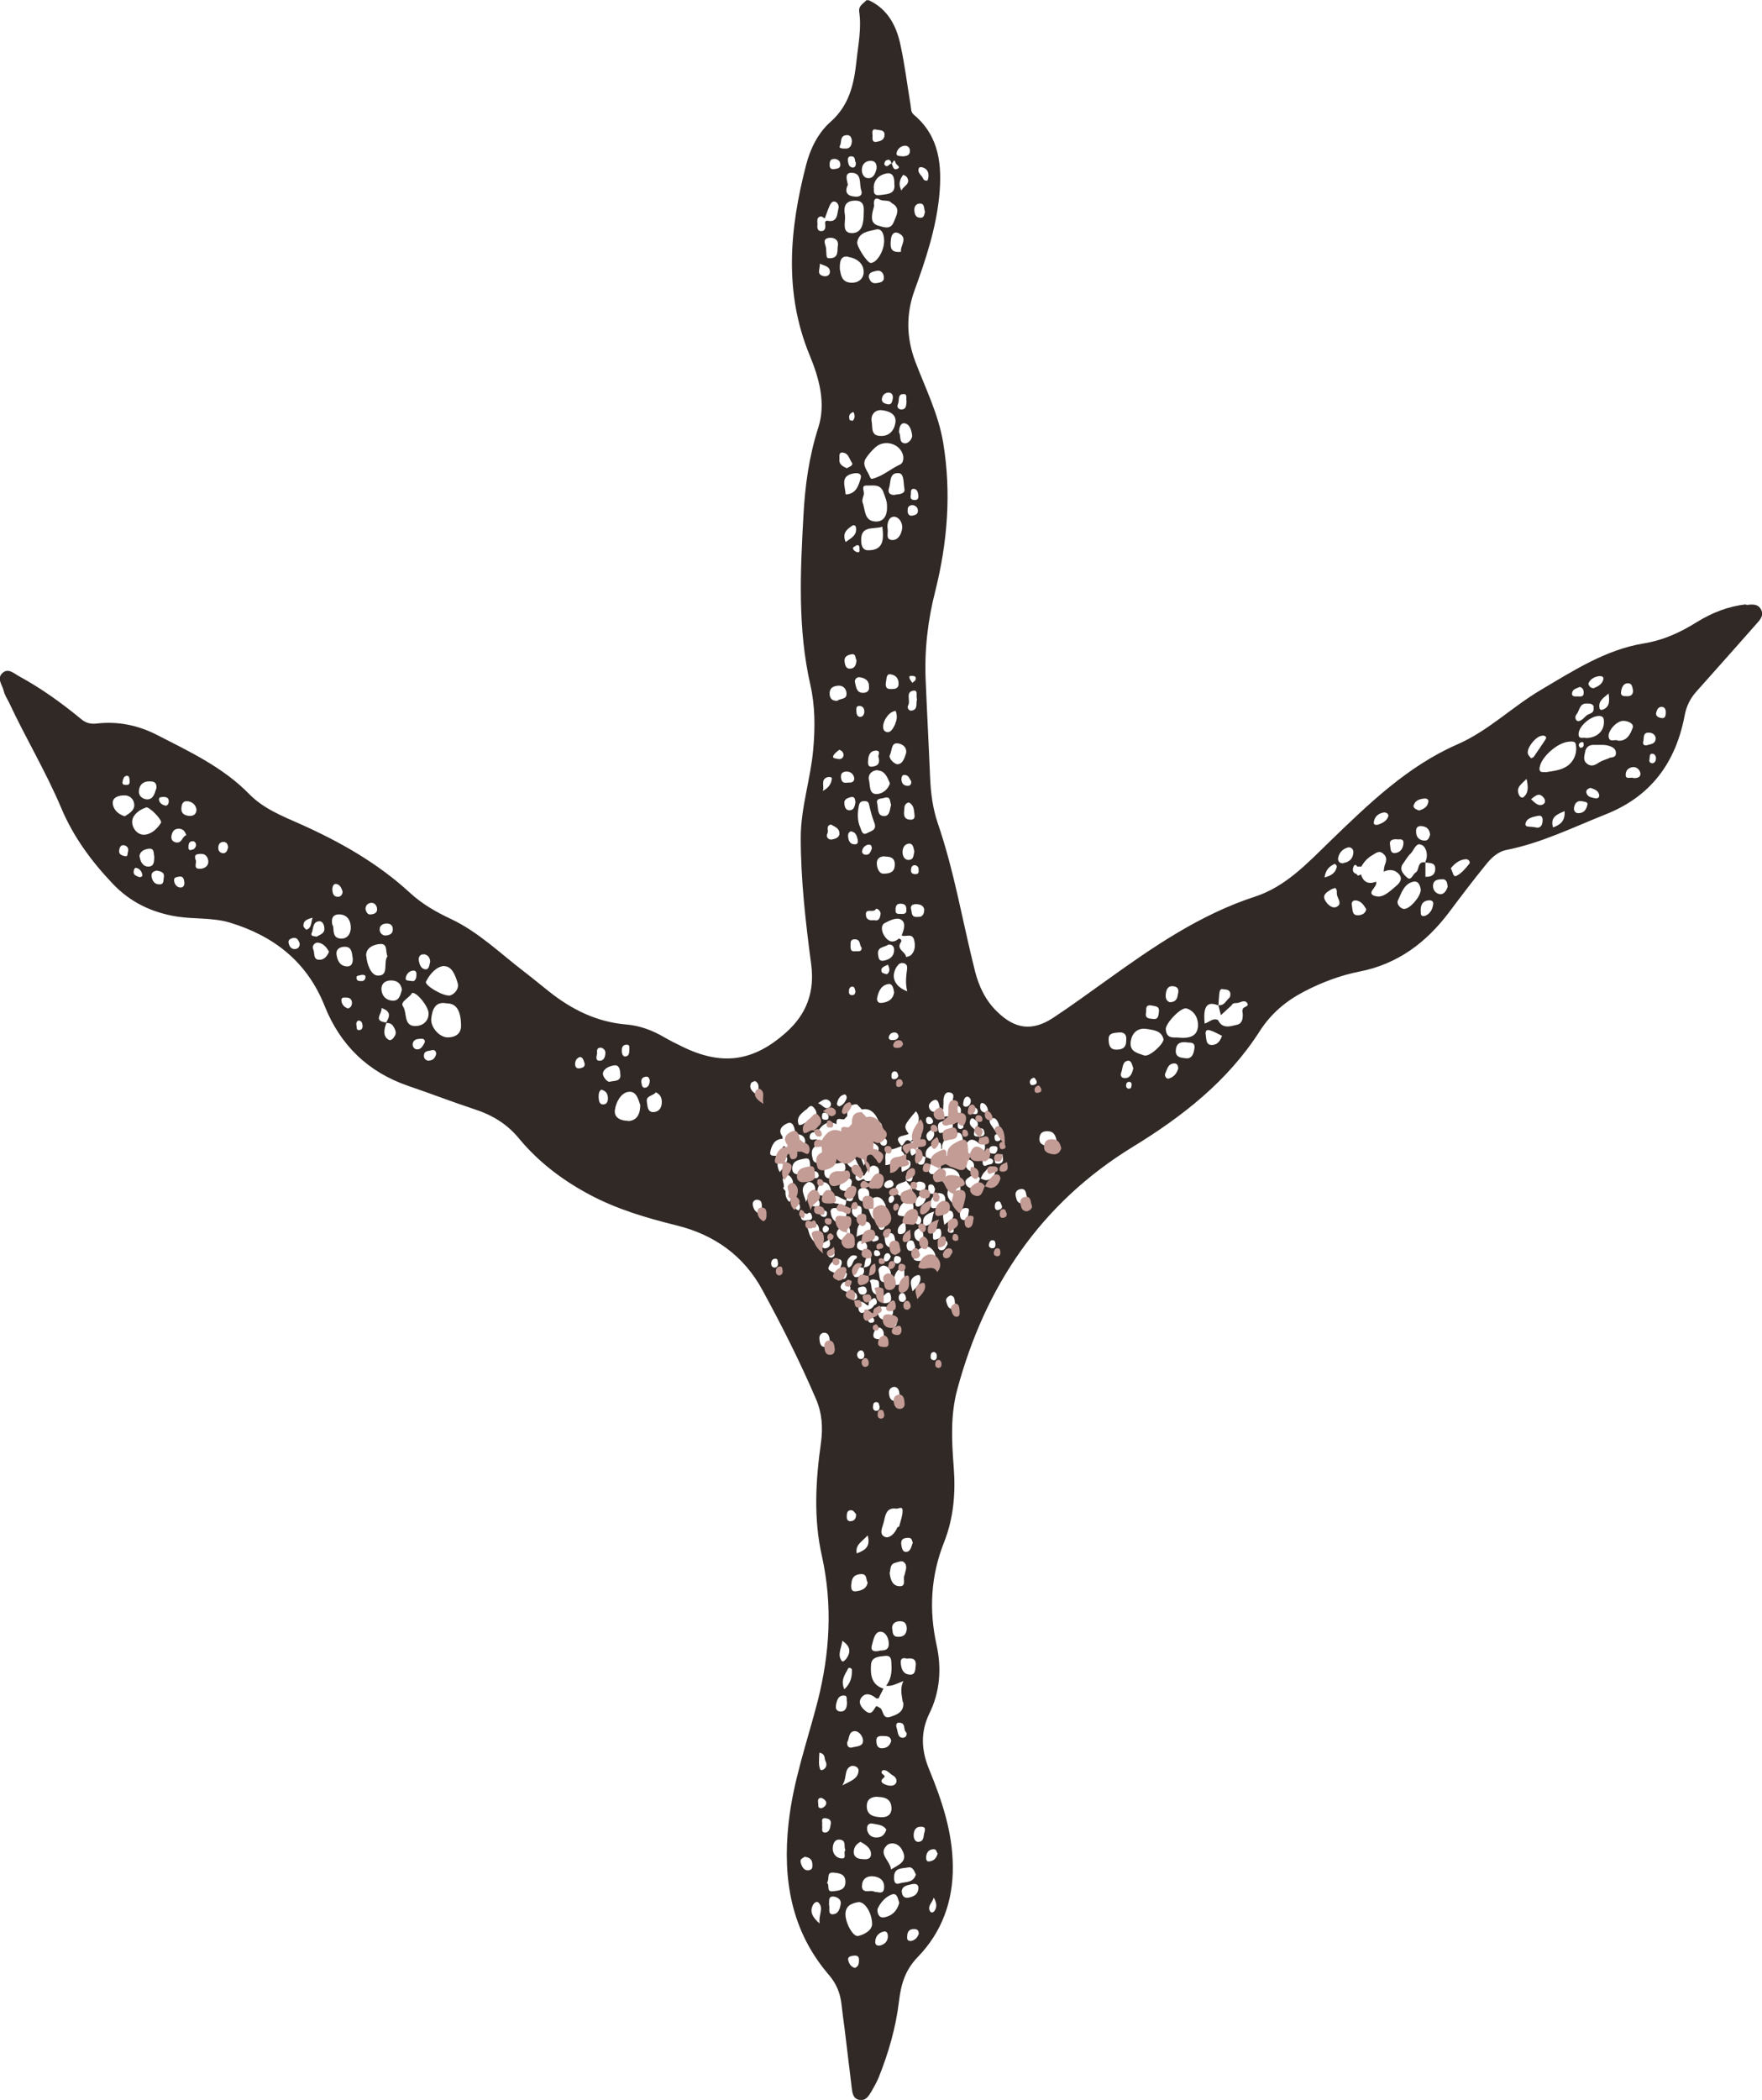 <svg viewBox="0 0 79.26 94.41" xmlns="http://www.w3.org/2000/svg" id="Layer_2"><defs><style>.cls-1{fill:#c39c95;}.cls-1,.cls-2{stroke-width:0px;}.cls-2{fill:#312926;}</style></defs><g id="Layer_1-2"><path d="M78.54,27.17c-.79.09-1.51.37-2.18.78-.75.47-1.51.83-2.43.98-1.7.28-3.15,1.22-4.62,2.09-1.29.76-2.36,1.84-3.76,2.45-2.24.98-3.98,2.67-5.72,4.35-1.01.98-1.99,2.04-3.37,2.49-2.49.81-4.6,2.27-6.69,3.77-.8.57-1.59,1.15-2.41,1.69-.94.61-1.71.49-2.5-.28-.53-.51-.82-1.13-1-1.82-.56-2.22-.93-4.49-1.68-6.67-.22-.65-.31-1.33-.34-2.02-.06-1.46-.14-2.92-.2-4.38-.06-1.36.09-2.69.43-4.02.55-2.19.73-4.42.36-6.66-.21-1.29-.8-2.46-1.26-3.67-.4-1.07-.42-2.12-.03-3.2.5-1.37.96-2.76,1.11-4.23.13-1.37.02-2.68-1.13-3.65-.16-.13-.13-.29-.16-.45-.15-.9-.26-1.8-.45-2.68-.18-.87-.57-1.63-1.43-2.03h-.11c-.13.16-.36.24-.32.52.11.76-.05,1.51-.13,2.27-.11,1.01-.33,1.94-1.15,2.67-.57.5-.92,1.21-1.11,1.95-.74,2.86-1.01,5.72.16,8.55.43,1.04.74,2.16.39,3.25-.42,1.31-.6,2.63-.67,3.98-.14,2.53-.26,5.07.31,7.58.22.97.22,1.94.13,2.93-.12,1.33-.56,2.61-.56,3.95,0,1.91.22,3.81.47,5.7.16,1.23-.2,2.22-1.11,3.04-1.49,1.34-2.91,1.53-4.7.65-.27-.13-.53-.26-.79-.41-.53-.31-1.1-.53-1.72-.58-1.32-.11-2.45-.67-3.47-1.48-.38-.3-.75-.61-1.13-.9-1.07-.82-2.05-1.78-3.28-2.36-.68-.32-1.31-.68-1.86-1.19-1.45-1.33-3.13-2.28-4.92-3.08-.81-.36-1.65-.69-2.29-1.34-1.19-1.22-2.7-1.92-4.18-2.68-.85-.43-1.75-.61-2.69-.5-.28.03-.48-.02-.7-.2-.87-.72-1.79-1.38-2.78-1.92-.23-.12-.49-.39-.75-.16-.29.25-.01.55.05.82.04.18.15.34.23.5.75,1.61,1.67,3.13,2.36,4.77.54,1.28,1.35,2.38,2.3,3.38.79.84,1.77,1.31,2.91,1.49.79.12,1.6.04,2.37.27,1.98.6,3.47,1.76,4.26,3.74.7,1.76,1.95,2.98,3.76,3.6,1,.34,1.98.72,2.98,1.05.8.26,1.47.66,2.01,1.32.87,1.05,1.94,1.86,3.15,2.51,1.25.67,2.59,1.06,3.96,1.4,1.68.42,3,1.36,3.83,2.89.88,1.61,1.7,3.24,2.42,4.92.27.63.31,1.27.22,1.95-.24,1.7-.34,3.41.04,5.09.49,2.21.36,4.37-.19,6.54-.47,1.82-1.11,3.6-1.31,5.5-.27,2.5.12,4.81,1.79,6.77.35.4.53.82.59,1.33.04.37.09.73.14,1.1.11.88.21,1.77.32,2.65.03.24.05.51.34.57s.43-.18.55-.38c.12-.21.24-.42.33-.64.44-1.1.77-2.24.91-3.42.09-.75.27-1.39.84-1.98,1.08-1.11,1.6-2.51,1.58-4.09-.01-1.53-.49-2.95-1.06-4.34-.36-.86-.4-1.68,0-2.51.49-.99.56-2.05.33-3.09-.35-1.59-.26-3.12.34-4.63.43-1.09.52-2.22.43-3.38-.09-1.16-.15-2.33.16-3.48,1.25-4.63,3.75-8.37,7.9-10.91,2.24-1.37,4.27-2.96,5.7-5.19.51-.8,1.18-1.36,2-1.79.79-.41,1.63-.73,2.5-.9,1.72-.34,2.99-1.3,4.02-2.66.53-.71,1.07-1.42,1.63-2.11.25-.32.55-.62.97-.7,1.56-.31,2.97-1.01,4.43-1.59,2.06-.81,3.17-2.34,3.57-4.45.08-.42.25-.77.53-1.08.9-1.01,1.8-2.02,2.69-3.03.16-.18.35-.37.23-.63-.14-.3-.42-.26-.68-.23ZM41.35,7.53s.09-.03.13-.01c.23.06.31.23.28.45,0,.05-.03.1-.04.15-.15.01-.18-.05-.21-.12-.08-.15-.28-.26-.16-.47ZM41.38,9.15c.23,0,.17.24.23.37-.04.12-.03.28-.21.27-.22,0-.26-.18-.27-.34-.01-.17.09-.3.25-.3ZM8.45,36.02c.2.04.37.16.39.4-.02.22-.18.28-.35.26-.2-.02-.35-.12-.33-.35.01-.18.08-.35.29-.3ZM6.71,35.13c.16,0,.34,0,.33.3-.08.19-.11.5-.41.51-.16,0-.4-.11-.38-.38.02-.29.2-.43.46-.43ZM5.7,34.88c.11-.01.12.1.13.19,0,.1.02.23-.14.22-.09,0-.2,0-.18-.13.02-.11.05-.27.19-.28ZM5.76,38.29c-.04.07.02.25-.16.2-.11-.03-.26-.07-.24-.24.01-.13.06-.27.21-.25.12.02.23.11.19.28ZM5.61,36.7c-.33-.1-.53-.34-.54-.6,0-.27.29-.34.53-.34.29,0,.45.23.44.46-.01.23-.25.37-.43.48ZM6.56,36.3c.14-.05.7.51.69.68-.17.28-.44.53-.76.55-.34.01-.58-.35-.54-.64.03-.26.32-.49.61-.58ZM6.28,39.44c-.12-.05-.26-.08-.27-.22,0-.08.03-.22.12-.2.14.03.24.14.27.3.02.11-.07.1-.12.12ZM6.28,38.55c-.03-.24.18-.36.39-.39.29-.04.23.2.27.36-.01.21,0,.45-.28.44-.23,0-.35-.23-.37-.42ZM7.16,39.76c-.21,0-.31-.16-.34-.35-.03-.2.11-.24.23-.27.2.04.36.08.32.31-.03.13.02.32-.21.31ZM7.44,36.22c-.14-.03-.28-.12-.29-.28,0-.12.12-.1.2-.11.14,0,.25.04.24.21,0,.1-.07.2-.16.18ZM8.09,39.9c-.15-.02-.25-.16-.26-.32-.01-.15.13-.14.23-.17.18-.02.21.1.23.24.02.15-.04.27-.2.25ZM7.98,37.88c-.16,0-.29-.1-.27-.27.02-.19.11-.36.34-.35.15,0,.27.09.33.29-.18.05-.18.32-.4.33ZM8.59,38.22c-.14.01-.11-.11-.11-.19,0-.12.06-.21.19-.21.1,0,.15.09.15.19-.03.12-.1.19-.22.2ZM8.97,39.06c-.3,0-.1-.29-.17-.4-.09-.25.06-.26.21-.27.24-.02.34.15.36.32.02.24-.2.36-.4.35ZM10.05,38.36c-.13,0-.24-.09-.23-.25,0-.14.07-.25.22-.26.16,0,.21.11.22.25-.03.12-.07.26-.22.26ZM13.25,42.67c-.17,0-.25-.15-.27-.3-.02-.12.1-.18.21-.2.19-.03.24.12.29.25.01.17-.1.25-.23.25ZM19.99,43.44c.36,0,.51.47.6.77.07.24-.15.51-.37.55-.36.01-1.13-.48-1.06-.62.17-.35.48-.7.83-.71ZM19.07,42.9c.16.02.28.15.28.34-.04.14-.04.35-.21.34-.2-.01-.27-.22-.3-.39-.03-.15.06-.31.23-.28ZM18.57,43.64c.16-.02.17.1.16.22,0,.18-.1.27-.18.25-.19-.03-.32,0-.3-.14.03-.17.14-.31.32-.33ZM17.39,41.52c.18,0,.28.09.28.26,0,.17-.1.27-.34.28-.1,0-.23-.08-.25-.24-.02-.19.11-.29.31-.3ZM16.7,40.59c.14,0,.23.09.26.24.03.21-.12.26-.26.28-.16.03-.22-.09-.26-.23,0-.17.1-.28.27-.29ZM15.11,39.74c.18.02.25.18.3.34,0,.14-.08.23-.19.24-.22.01-.26-.15-.27-.33,0-.12.05-.26.16-.25ZM13.78,41.8s-.12-.1-.13-.16c-.02-.23.14-.31.41-.38-.08.24-.04.47-.28.54ZM14.03,41.93c.07-.19.03-.47.31-.51.18-.02.24.17.25.3.03.26-.21.3-.34.39-.14-.03-.29,0-.23-.18ZM14.36,43.15c-.29,0-.19-.31-.27-.47-.08-.18.1-.32.22-.3.22.03.38.2.49.41-.08.2-.23.37-.43.36ZM14.96,41.61c-.1-.39.08-.5.29-.5.35,0,.52.25.53.57.01.29-.15.53-.44.52-.43-.02-.3-.45-.37-.6ZM15.65,45.34c-.19-.07-.27-.19-.29-.34-.02-.18.12-.15.22-.15.18,0,.27.11.25.28-.01.11-.09.19-.18.21ZM15.6,43.45c-.31-.02-.42-.26-.46-.52-.05-.33.27-.38.43-.36.28.03.26.34.3.54,0,.2-.06.35-.27.34ZM16.17,46.31c-.14.02-.12-.09-.13-.17-.02-.1-.03-.21.09-.26.15.02.17.13.18.24.01.1-.04.18-.14.19ZM16.26,44.11c-.09,0-.2,0-.22-.11-.04-.18.13-.12.21-.17.08,0,.2-.02.19.11,0,.09-.07.17-.18.17ZM16.47,42.98c-.02-.38.36-.53.66-.54.32,0,.2.35.3.55-.21.29.1.9-.45.87-.3-.02-.48-.53-.5-.88ZM17.72,46.64c-.06.07-.14.16-.23.11-.19-.1-.22-.28-.19-.47.01-.1.05-.19.08-.29,0,0,0,0-.01,0h0s0-.01,0-.02c-.62-.07-.16-.41-.21-.65.45.15.37.39.21.65,0,0,0,0,0,0,0,0,0,.01,0,.02.13,0,.25.03.32.15.1.16.18.33.02.5ZM17.65,44.99c-.29-.02-.48-.22-.49-.51-.01-.27.18-.4.43-.4.28,0,.45.14.49.42-.07.23-.12.51-.43.49ZM18.12,45.23c-.13-.19.31-.38.42-.59.23-.03.74.63.74.92,0,.37-.28.56-.57.57-.58.02-.38-.6-.59-.9ZM18.76,47.18c-.12,0-.23-.13-.19-.28.05-.2.25-.19.4-.2.08,0,.17.05.13.18-.08.14-.16.31-.34.3ZM19.3,47.69c-.13,0-.25-.09-.23-.25.01-.2.2-.18.33-.22.12-.03.22,0,.22.17-.04.15-.13.29-.32.29ZM20.16,46.64c-.38.02-.81-.46-.76-.86.05-.4.18-.77.69-.67.44,0,.64.32.65,1,0,.38-.26.52-.57.53ZM26.08,48.03c-.13.02-.2-.04-.21-.17,0-.16.05-.28.22-.34.14.02.16.16.2.27.05.17-.08.22-.21.24ZM28.16,46.97c.18-.02.15.11.15.21,0,.15-.01.31-.19.32-.11,0-.15-.14-.15-.26,0-.14.03-.25.19-.27ZM26.86,47.39c0-.11-.05-.28.16-.29.15.03.23.14.21.28-.01.15-.08.32-.26.31-.2,0-.13-.19-.12-.3ZM27.17,49.65c-.2.04-.23-.15-.24-.29,0-.13-.01-.29.12-.37.19.05.27.16.29.31.02.14,0,.32-.16.35ZM27.12,48.26c.03-.22.29-.33.5-.36.23-.04.27.18.28.36.07.39-.3.32-.45.37-.14.05-.34-.24-.33-.36ZM28.25,50.39c-.29,0-.64-.11-.59-.49.05-.35.27-.76.6-.81.38-.06.46.37.54.59,0,.47-.2.72-.56.72ZM28.85,48.69c-.02-.14.02-.25.18-.28.16-.03.17.08.2.17-.01.15-.05.29-.19.32-.14.03-.17-.09-.18-.2ZM29.39,50c-.27,0-.26-.27-.29-.45-.06-.3.28-.27.4-.44.2.09.27.24.27.44,0,.26-.13.44-.38.45ZM33.8,48.67s.15-.08.18-.06c.25.16.08.38.15.67-.33-.21-.46-.37-.33-.61ZM34.27,54.3c0,.1-.03.21-.15.25-.18-.09-.24-.24-.26-.4-.01-.13.09-.22.2-.21.23.01.21.21.21.37ZM44.61,50.29c.12-.06.2.02.26.12.12.21.1.45.11.68.04.09.06.17-.06.21-.07.02-.15.01-.17-.08-.02-.1-.04-.22.12-.24-.1-.14-.21-.28-.3-.42-.05-.09-.1-.21.03-.28ZM44.7,51.53c.09,0,.19.01.17.14-.02.11-.08.2-.15.2-.17,0-.23-.05-.23-.15,0-.12.07-.2.2-.19ZM44.68,52.2c-.02.19-.2.13-.29.19-.15.08-.19-.04-.19-.15,0-.15.12-.16.23-.16.11,0,.22-.01.25.13ZM44.23,49.6c.12.05.18.17.21.29,0,.09-.05.14-.13.13-.15-.02-.22-.12-.22-.26,0-.09.02-.21.14-.16ZM43.85,50.81h0s0,0,0,0c0,0,0-.01,0-.01-.01-.01-.02-.03-.03-.04-.12-.11-.26-.21-.17-.41.07-.14.16-.04.22,0,.22.16.09.31-.02.45,0,0,0,0,0,0,.16,0,.38-.21.43.11.03.17-.12.19-.26.19-.29.01-.21-.15-.17-.31,0,0,0,0,0,0ZM43.8,49.79c.11,0,.17.07.18.16.01.08-.02.14-.12.14-.11,0-.18-.04-.19-.15,0-.07.02-.14.12-.15ZM43.51,49.31c.08-.01.16.09.16.18,0,.13-.07.24-.21.27-.12,0-.15-.08-.13-.17.02-.12.04-.26.18-.29ZM43.34,50.64c0,.09-.07.11-.14.12-.12-.01-.12-.1-.12-.19,0-.07.02-.14.12-.13.11.02.13.1.14.2ZM42.04,49.45c.13-.03.17.1.2.2.02.1.04.2.05.3,0,0,.01,0,.02,0h0l-.02.02.14-.11c0-.08,0-.16.01-.23,0-.07,0-.14,0-.21.03-.17.08-.35.3-.3.24.06.11.26.11.4,0,.05.01.11.02.16.35-.03.41.2.32.44-.08.22-.24.15-.35-.02-.07.03-.14.06-.2.1-.15-.05-.33.15-.46-.03-.04-.06.03-.15.1-.2,0,0,0,0,0-.01-.12.01-.26.05-.35.01-.1-.05-.18-.2-.13-.32.04-.09.15-.17.24-.2ZM42.86,50.56c.02.37-.27.29-.46.36-.21.08-.18-.09-.2-.2-.06-.31.21-.3.37-.36.18-.07.26.06.28.2ZM41.78,50.22c.11,0,.15.08.19.16.01.09-.02.14-.11.15-.1.02-.18,0-.2-.12-.02-.09,0-.19.12-.2ZM41.88,51.26c-.08.08-.14,0-.17-.05-.12-.25.07-.33.23-.45.14.2.09.36-.06.5ZM41.57,40.92c.01.18-.11.32-.24.3-.35.05-.3-.17-.34-.31-.05-.16.02-.25.19-.26.2,0,.38.05.4.27ZM40.97,51.33h-.01s.01,0,.01,0c0,0,0,0,0,0,.18-.08.27.04.31.17.06.21-.05.37-.26.46-.17-.22.02-.43-.05-.63,0,0,0,0-.02,0,0,0,0,0,.01-.01-.26-.19-.26.16-.41.19,0,0,0,0,0,0h0s0,0,0,0c-.42-.48.11-.41.32-.53,0,0,0,0,0-.01,0,0,0,0,0,0-.23-.34-.23-.35.33-1.01.22.26.12.52,0,.78,0,.04,0,.08,0,.12.11-.01.22-.02.24.13.02.18-.1.21-.24.21-.04,0-.08,0-.12,0-.04.04-.08.08-.12.12,0,0,0,0,0,0ZM42.48,55.07c-.04-.29-.15-.49.1-.61.1-.05.24-.05.28.07.11.3-.17.33-.38.54ZM42.9,55.32c0,.1-.07.11-.13.11-.12-.01-.15-.09-.13-.18.01-.07.03-.15.13-.13.11.02.13.11.13.2ZM42.07,54.31c-.18.04-.22-.04-.21-.2.01-.25.15-.39.34-.47.21-.01.31.1.32.25.03.31-.21.37-.45.42ZM42.34,55.42c.03.22-.12.28-.26.31-.15.03-.1-.11-.11-.19-.03-.18.08-.28.24-.3.12-.02.12.11.13.17ZM41.92,53.67c-.15,0-.17-.11-.16-.22,0-.08-.03-.2.11-.2.14,0,.15.13.19.2-.02.11-.02.22-.14.23ZM42.03,54.47c-.14.26-.02.54-.33.63-.07.02-.16,0-.17-.09-.04-.29.12-.44.5-.54ZM36.29,53.18c.21-.15.49.18.34.4-.11.15-.33.23-.37.47-.07-.31-.32-.62.04-.87ZM35.97,52.8c-.22.02-.36-.09-.33-.32.04-.32.33-.34.56-.39.26-.05.23.16.25.4.02.27-.25.28-.48.31ZM36.54,52.78c0-.09.05-.13.13-.12.1.02.15.09.16.18,0,.11-.08.13-.15.13-.12,0-.14-.09-.15-.19ZM37.05,53.15c.22.01.32.24.34.43.01.2-.18.17-.32.18-.19,0-.32-.04-.31-.17.02-.29.17-.45.3-.44ZM37.24,34.94c.07-.02.19,0,.18.06-.02.25-.17.44-.41.56.09-.2-.12-.52.22-.62ZM37.68,30.83c.24-.03.39.13.4.35.01.29-.3.21-.42.33-.21,0-.32-.08-.34-.29-.02-.27.14-.37.36-.39ZM37.34,11.61c-.16,0-.16.01-.18-.43-.01-.19-.22-.45.16-.49.23-.02.41.12.37.35-.04.21.06.56-.35.57ZM39.57,8.97c.18.1.4-.01.54.16.43.23.21.55.1.84-.14.36-.41.26-.69.18-.34-.1-.32-.35-.27-.62.02-.09.05-.18.07-.27-.03-.2,0-.43.25-.29ZM39.3,8.44c.01-.36.25-.58.57-.64.29-.06.37.17.36.47.06.47-.31.45-.64.5-.3.04-.29-.14-.28-.32ZM40.99,23.19c-.16-.02-.17-.17-.16-.29,0-.12.1-.2.23-.19.15.02.24.14.23.27,0,.15-.15.19-.3.21ZM41.17,30.59s-.08.07-.13.11c-.05-.07-.11-.14-.13-.22-.03-.12.08-.09.14-.09.1,0,.18.03.13.19ZM40.84,31.73c.15-.21-.14-.62.25-.68.23-.03.1.25.16.39-.06.18.06.47-.25.51-.12.02-.21-.14-.15-.23ZM40.45,52.09c-.07,0-.14.02-.2.02-.1.13-.18.28-.43.27.06-.28-.16-.67.37-.72.12-.04.25-.09.37-.13,0,0,0,0,0,0,0,0,0,0,0,0,0,0,0,0,0,0,0,.07,0,.14-.01.21.2.18.2.3-.09.34ZM40.63,76.53c.05.43-.27.56-.59.66-.32.1-.3-.23-.42-.38-.06-.04-.12-.07-.19-.11-.14.13-.19.46-.49.23-.2-.16-.36-.39-.19-.61.19-.25.46-.14.67.04.03,0,.07,0,.1,0,.07-.15.15-.3.22-.44-.54-.17-.59-.62-.56-1.07.02-.36.35-.37.62-.4.32-.04.29.21.3.4.02.34-.02.66-.24.94.26.04.48-.1.78-.21-.17.34-.07.65-.03.95ZM39.49,80.79c.32,0,.59.1.61.47.02.32-.18.46-.49.44-.31-.02-.6-.08-.62-.47-.01-.33.19-.45.49-.45ZM39.42,78.27c-.01-.21.14-.23.3-.22.16,0,.34,0,.37.22-.06.21-.19.32-.4.33-.23.01-.26-.16-.27-.33ZM39.82,80.23c-.12-.05-.28-.14-.06-.31.15-.12-.25-.16-.05-.33.19-.04.3.15.45.23.15.08.22.25.13.37-.11.14-.32.1-.47.04ZM37.36,54.52c-.01-.32.3-.17.47-.19.28-.03.26.17.23.37-.02.13-.22.19-.16.35,0,0,0,0,.01,0h0s0,0,0,0c0,0-.01.01-.01.01.26,0,.35.13.34.37,0,.13.02.27-.13.31-.14.03-.3.05-.4-.1-.21-.29.09-.4.19-.59,0,0,0-.01,0-.02-.33-.02-.52-.25-.53-.54ZM38.06,53.97s0,0,.01,0c.02-.13.02-.29.21-.29.04,0,.11.12.1.17-.03.21-.18.16-.31.12,0,0,0,0,0,0h-.01c.02.45-.27.14-.42.14-.12,0-.29-.06-.19-.24.1-.18.24-.08.37-.01.07.04.15.07.23.1,0,0,0,0,0,0h.01s-.01,0-.01,0ZM40.11,53.76c.1,0,.12.09.11.15,0,.06-.06.14-.11.16-.08.04-.13-.02-.14-.11,0-.1.03-.18.14-.2ZM39.78,53.27c0-.12.12-.19.23-.21.1-.02.16.06.19.16,0,.15-.13.16-.23.19-.1.03-.2-.05-.2-.14ZM39.99,55.44c.28-.03.24.23.29.38.05.15-.11.2-.23.26-.21-.03-.23-.21-.25-.36-.02-.13.04-.26.2-.28ZM40.42,71.31c-.29-.03-.37-.32-.4-.59.05-.16,0-.38.23-.45.13-.04.31-.11.39-.05.17.11.13.32.07.5-.01.03,0,.07-.03.11-.08.17.12.53-.26.48ZM40.45,68.63s-.08.03-.09.05c-.1.26-.35.5-.55.42-.3-.12-.1-.46-.05-.69.06-.26.1-.61.49-.59.14.05.33-.13.35.07.01.24-.09.49-.15.73ZM38.47,56.61c-.14.11-.1.33-.31.38-.13-.23-.03-.41.14-.53.06-.04.41-.03.17.16ZM38.55,55.99c.01-.11.07-.22.21-.2.14.02.24.12.25.26,0,.14-.08.19-.22.18-.12-.03-.26-.07-.24-.24ZM38.26,57.88c0,.08-.04.16-.06.24h0s0,0,0,0c0,0,0,0,0,.01.13,0,.29-.1.35.12.03.1-.02.19-.13.19-.21,0-.17-.19-.22-.31,0,0-.01,0-.02,0,0,0,0-.01,0-.02-.07-.02-.13-.04-.2-.07-.13-.06-.22-.14-.13-.29.05-.09.13-.13.22-.12.13.02.16.14.17.24ZM39.74,56.9c.23.02.31.19.34.37.04.22-.09.38-.28.38-.27,0-.22-.27-.27-.45-.05-.18.06-.26.21-.31ZM39.49,56.47c-.11.02-.16-.02-.17-.1,0-.06-.02-.15.08-.16.1-.01.17.04.19.14.03.11-.08.09-.11.13ZM39.76,56.55c.02-.1.05-.23.2-.2.05,0,.08.1.11.13-.04.14-.11.23-.23.23-.09,0-.09-.1-.08-.16ZM40.08,58.3c.04.24-.1.27-.23.29-.13.02-.24-.07-.19-.18.05-.12.17-.26.28-.3.11-.03.13.14.14.19ZM39.92,58.77c.41.1.24.34.08.55.12,0,.29-.18.34.07.02.12-.02.29-.19.28-.19,0-.33-.1-.19-.32l.03-.03-.03.03c-.29.03-.48-.1-.47-.39,0-.29.3-.22.43-.19ZM40.48,62.73c.03.18-.11.29-.27.26-.18-.04-.22-.23-.22-.39,0-.15.1-.23.24-.25.23.04.22.24.24.39ZM39.56,59.68c.18.07.2.22.2.37,0,.16-.11.17-.23.16-.13-.01-.27-.03-.24-.22.02-.17.13-.25.27-.31ZM39.57,63.24c0,.11-.04.19-.15.19-.11,0-.16-.08-.15-.18,0-.1.02-.23.17-.21.12.01.09.13.13.2ZM39.32,58.69c-.06.1-.13.16-.25.19-.13.05-.27.23-.39.11-.11-.11-.06-.31,0-.46.18-.04.25.15.39.17,0-.1,0-.21.12-.26.07-.03.14-.14.21-.03.06.1.08.23-.09.28ZM38.8,58.2c-.15.02-.17-.11-.2-.2-.04-.13.08-.13.16-.15.12-.03.21.01.23.18,0,.11-.07.17-.19.18ZM38.72,60.71c.09-.01.15.09.16.19,0,.1-.02.18-.13.2-.11.02-.17-.06-.19-.15-.02-.12.06-.23.17-.24ZM38.25,67.9c.15-.02.2.12.26.18,0,.19-.07.29-.22.31-.14.02-.2-.06-.2-.19,0-.13,0-.28.16-.3ZM38.3,71.22c0-.27.13-.44.43-.45.29-.01.21.24.3.38-.05.28-.27.36-.51.39-.27.04-.23-.18-.23-.33ZM38.54,69.84c-.08-.39.24-.53.49-.81.15.54-.16.68-.49.81ZM39.05,59.32c0-.08.05-.12.16-.14.03.04.09.08.11.14.03.11-.04.16-.15.15-.08,0-.12-.06-.12-.14ZM39.22,73.97c.07-.24.12-.6.38-.61.25,0,.4.32.38.59-.03.33-.36.22-.46.28-.33.05-.34-.1-.3-.26ZM40.43,58.38c-.02-.12.04-.24.16-.25.09,0,.14.1.16.2.03.11-.05.16-.11.2-.14.02-.2-.05-.21-.15ZM40.68,57.25c.02.24-.03.46-.3.52-.13.03-.18-.1-.17-.22.02-.25.13-.47.36-.55.13-.04.11.15.11.25ZM40.36,56.81c-.09,0-.17-.06-.15-.16,0-.11.04-.2.15-.18.08.01.18.05.17.16,0,.09-.08.18-.17.18ZM39.85,55.06c-.07.07-.05.26-.23.23-.05,0-.12-.11-.11-.16,0-.15.11-.23.25-.24.09,0,.13.06.09.17ZM39.52,55.66c.02.1-.06.12-.13.14-.07.02-.15.05-.17-.05-.03-.11.03-.18.14-.2.08-.01.14.03.17.11ZM39.29,57.52c.09.03.24,0,.25.16.01.18,0,.36,0,.56-.45-.08-.28-.43-.4-.62-.04-.07.09-.11.15-.1ZM38.86,56.98s0,.02,0,.02c0,0-.01,0-.02,0,.11.29-.11.39-.3.42-.14.03-.19-.14-.16-.28.07-.32.3-.14.46-.14,0,0,0,0,0-.02l.02.02s-.02-.02-.02-.02c0,0,.01,0,.02,0,.07-.18-.01-.43.29-.53.07.29.05.5-.29.53ZM38.53,55.6c.03-.36.03-.61.38-.67.18-.03.25.11.26.22,0,.38-.36.27-.63.45ZM38.56,54.76c-.14-.06-.25-.17-.24-.33,0-.15.14-.22.27-.22.2,0,.17.16.17.28,0,.14-.03.26-.2.28ZM37.94,57.19c.1,0,.16.07.16.07-.02.21-.1.24-.16.24-.1,0-.18-.07-.14-.18.02-.05.09-.13.15-.13ZM37.89,73.77c.38.25.38.51.19.79-.05.07-.16.18-.21.12-.22-.28-.02-.57.02-.91ZM38.15,75.02c.03-.07.17-.02.17.05.01.32-.05.61-.34.88-.18-.41.03-.66.17-.93ZM38.44,77.83c.19-.01.37.22.38.41.02.29-.29.27-.47.32-.13.04-.26-.01-.24-.23.1-.15.05-.48.33-.5ZM40.13,73.24c-.02-.25.15-.36.39-.35.21.01.27.16.27.35-.02.24-.15.36-.4.35-.24,0-.24-.21-.25-.36ZM40.74,69.77c-.15,0-.18-.2-.2-.35-.02-.22.1-.27.3-.28.21-.01.17.14.22.21-.07.2-.1.43-.32.42ZM40.57,55.47c-.08.03-.16.02-.18-.06-.04-.25.14-.38.34-.49-.04.2.14.46-.16.56ZM40.39,54.51c.06-.25.19-.49.48-.52.17-.01.23.16.22.32-.03.25-.14.42-.29.39-.26-.04-.46,0-.41-.19ZM40.76,53.08s0,0,0,0c.09.18.35.29.25.56-.05.12-.14.15-.26.15-.18,0-.38,0-.44-.23-.1-.39.27-.34.45-.47,0,0,0,0-.01-.02,0,0,0,0,0,0h0s0,0,0,0h0s0,0,.01,0c0-.11-.07-.26.12-.29.11-.01.18.09.17.17-.02.21-.15.19-.29.12,0,0,0,0,0,.01ZM40.57,52.69c-.06-.29.01-.44.21-.52.08-.03.16.02.17.09.05.27-.16.32-.37.43ZM40.22,48.52c-.13,0-.12-.09-.12-.18,0-.11.07-.18.16-.17.1,0,.13.11.15.19-.02.1-.09.15-.18.16ZM40.11,46.76c-.08,0-.14-.05-.13-.13.03-.14.13-.22.27-.21.1,0,.16.08.17.18-.05.15-.17.17-.31.16ZM39.76,43.19c-.21.04-.24-.1-.26-.26-.06-.37.28-.33.46-.46.18-.02.27.09.26.26-.01.28-.21.41-.46.46ZM39.89,43.8s-.21-.04-.23-.1c-.07-.22.14-.25.28-.33.08.16.11.32-.04.43ZM38.82,31.15c-.3,0-.31-.28-.36-.47-.03-.12.07-.26.23-.23.23.04.41.15.4.42.03.21-.12.28-.27.28ZM38.88,31.99c0,.12-.06.23-.17.24-.16.01-.18-.14-.19-.26,0-.1-.02-.24.14-.23.14,0,.22.1.22.25ZM38.12,34.69c.18.02.29.14.31.32-.03.22-.21.16-.34.18-.21.03-.25-.11-.26-.26-.02-.2.14-.25.29-.24ZM37.63,34.11c-.07-.02-.22-.02-.13-.16.06-.1.17-.17.25-.24.17.05.21.19.19.27-.03.15-.18.17-.3.13ZM38.27,30.06c-.22.03-.26-.16-.28-.32-.02-.21.12-.29.3-.32.23-.05.17.17.24.27-.02.17-.06.35-.26.37ZM38.43,21.28c.18-.03.34.03.29.21-.1.35-.21.72-.68.74h0s0,.04,0,.04v-.04s0,0,0,0c-.02-.38-.28-.85.39-.95ZM38.36,18.92s-.13-.02-.14-.04c-.04-.14-.05-.28.17-.36.08.16.07.29-.04.41ZM38.59,24.83c-.07,0-.18-.07-.21-.14-.05-.11.1-.11.13-.17.16-.04.15.07.15.15,0,.06.03.17-.07.16ZM38.33,23.64c.09-.06.16,0,.17.06.07.37-.22.49-.46.67-.16-.38.03-.56.29-.73ZM39,21.83c.25.01.6-.09.74.3.07.21.17.41.16.63.02.43-.16.74-.59.68-.44-.06-.39-.55-.51-.86-.03-.09.02-.22.05-.32.06-.15-.16-.45.15-.43ZM40.18,23.23c.26-.01.44.28.4.54-.03.21-.15.5-.42.51-.34,0-.2-.3-.23-.49-.05-.25.06-.55.25-.55ZM40.08,30.32c.23.04.35.2.34.43,0,.23-.2.23-.36.23-.25,0-.23-.19-.2-.36.03-.13,0-.34.22-.3ZM40.28,32.53c-.09.19-.22.48-.45.36-.17-.09-.11-.4.02-.6.1-.15.21-.29.44-.33.08.22.06.4-.02.57ZM39.69,23.68c.07.57.06,1.07-.65,1.06-.22,0-.29-.19-.3-.39-.05-.76.56-.53.95-.67ZM39.05,34.2c.01-.2.06-.42.31-.45.3-.03.13.22.15.26.11.36-.08.44-.29.46-.19.02-.18-.16-.17-.27ZM39.5,34.64c.3.02.42.3.53.58-.08.29-.36.47-.58.48-.37.02-.3-.39-.36-.62-.07-.27.16-.47.41-.45ZM40.08,36.2c-.06.2-.05.5-.32.49-.31-.01-.25-.36-.3-.56-.07-.26.19-.21.32-.26.3-.09.24.18.31.33ZM39.8,38.51c.23,0,.45.04.45.35,0,.25-.09.43-.54.42-.13-.01-.26-.19-.27-.46,0-.24.16-.32.36-.32ZM40.36,43.44c.06-.1.14-.16.27-.14.17.03.19.15.17.29-.04.31-.08.62.01.98-.59-.23-.76-.67-.46-1.13ZM40.76,43.03c-.02-.25-.47-.34-.23-.68.04-.06,0-.14-.1-.15-.26.22-.47.14-.64-.11-.14-.2-.18-.49.01-.59.21-.11.53-.28.74-.15.23.15.11.47.02.71.18.08.47-.13.56.2.06.24.05.48-.13.67-.05.06-.15.07-.23.1ZM40.28,40.88c.02-.13.03-.24.21-.25.18,0,.28.05.28.25.02.15-.04.22-.21.21-.14-.01-.31.04-.27-.21ZM40.6,38.34c-.01-.19.07-.39.28-.41.2-.02.21.2.25.35-.04.16-.02.36-.23.38-.2.02-.29-.15-.3-.32ZM40.88,36.85c-.28-.07-.21-.31-.2-.5,0-.12.05-.25.21-.27.24.13.22.37.25.58.02.18-.12.22-.26.18ZM40.99,35.12c.01.12-.03.2-.13.21-.19.01-.3-.09-.31-.28,0-.09.02-.21.12-.21.2-.01.24.17.32.29ZM40.37,34.36c-.13,0-.42-.26-.34-.42.1-.18.05-.54.33-.52.13,0,.45.11.4.44-.07.21-.15.5-.4.5ZM40.26,22.25c-.17.02-.35-.06-.27-.3.09-.26,0-.69.41-.68.27,0,.23.36.28.69.06.24-.21.26-.41.28ZM40.52,20.87c-.44.19-.79.53-1.26.65-.09.04-.12-.06-.15-.13-.11-.26-.36-.5-.15-.8.12-.18.27-.35.43-.49.39-.34,1.04-.17,1.21.3.07.17.03.41-.08.46ZM39.91,18.17c-.13-.03-.26-.08-.24-.24.02-.16.13-.27.29-.28.16,0,.22.11.2.27-.03.12-.03.3-.26.25ZM40.28,18.99c-.04.31-.24.63-.67.61-.46,0-.35-.41-.4-.65-.05-.28.13-.53.44-.51.31.03.68.16.63.55ZM39.43,12.73c-.22.03-.29-.1-.35-.26-.01-.25.21-.25.34-.29.19-.05.32.08.34.27.02.23-.16.25-.33.28ZM40.39,18.17c.08-.15-.03-.43.22-.45.24-.03.13.2.17.32-.02.17,0,.37-.24.37-.12,0-.21-.11-.15-.23ZM40.55,8.57c-.15-.28-.08-.51.08-.71,0,0,.13.05.16.1.21.32-.17.4-.24.61ZM40.53,11.32c-.51.06-.49-.24-.45-.59.03-.22.16-.33.33-.25.47.21.07.57.12.84ZM39.39,10.32c.3-.08.39.26.38.54-.01.45-.35.98-.61.96-.15,0-.63-.75-.6-.93.08-.47.53-.49.84-.57ZM38.85,9.61c0,.4-.06.88-.54.87-.46-.01-.27-.5-.3-.79-.07-.38-.01-.67.46-.67.43,0,.39.33.38.59ZM38.15,11.55c.35.05.68.26.7.64.02.33-.23.54-.57.52-.44-.02-.45-.38-.5-.59-.02-.39.05-.63.37-.58ZM37.9,20.35c.27.01.3.29.42.45.08.12-.11.19-.23.25-.18-.08-.36-.17-.33-.42.01-.11-.05-.29.15-.29ZM37.22,37.47c.07-.13-.09-.35.16-.4.16.1.36.15.38.37.02.22-.19.27-.32.3-.18.04-.3-.12-.22-.27ZM37.97,49.21c.09-.02.11.07.12.15-.05.16-.15.3-.3.37-.07.03-.15-.04-.14-.12.04-.18.12-.35.32-.4ZM37.98,36.12c-.02-.18.14-.24.28-.28.2-.05.2.1.22.23-.03.17-.06.36-.27.36-.19,0-.22-.19-.23-.31ZM38.3,37.38c.2.04.24.2.28.36.03.13,0,.23-.14.22-.21,0-.27-.17-.29-.34-.01-.1.01-.22.15-.25ZM38.35,44.36c.11.01.1.13.13.21,0,.11-.06.18-.17.17-.12-.01-.13-.11-.12-.2,0-.1.06-.19.16-.18ZM38.47,42.77c-.23.03-.21-.15-.21-.29,0-.12,0-.26.2-.25.27.01.19.27.3.38,0,.22-.19.14-.29.16ZM38.7,37.21c-.14-.31-.13-.64-.07-.97.03-.15.09-.23.25-.22.14-.01.19.04.22.18.06.27.13.53.23.79.13.33-.15.37-.31.46-.24.14-.27-.13-.32-.24ZM39.06,37.98c.12-.03.15.06.16.16-.05.12-.08.29-.26.29-.09,0-.19-.05-.18-.16.02-.16.13-.26.28-.3ZM39.4,40.87c.03-.06.23.08.21.22-.02.17-.07.34-.29.28-.21.03-.36-.03-.37-.24-.02-.33.34-.06.45-.26ZM39.98,44.24c.16-.02.22.2.24.39-.05.3-.27.43-.56.46-.17.02-.23-.1-.2-.24.06-.3.2-.58.53-.61ZM39.9,51.33c0,.1-.04.18-.14.18-.1,0-.16-.06-.18-.16-.02-.11.04-.17.14-.18.1,0,.16.04.18.15ZM39.83,54.21c.13.31-.02.51-.28.61-.3.11-.36-.17-.44-.35-.07-.15-.08-.31-.02-.47,0,0,0,0,0,0h0s0,0,0-.01c-.08,0-.17.02-.25.02-.25,0-.22-.2-.24-.35-.02-.14.07-.25.22-.25.16,0,.28.08.28.26,0,.1,0,.21-.01.31,0,0,0,0,.01,0,0,0,0,0,0,0,.34-.28.58-.18.74.21ZM39.52,52.82c-.04.17-.11.31-.32.28-.12-.02-.26.06-.34-.09-.12,0-.23.16-.34.02-.07-.08-.04-.18.03-.24.14-.14.21.06.32.07.05-.08.09-.15.14-.23.1-.13.2-.29.39-.2.16.07.16.23.13.38ZM38.48,52.62c-.14-.13-.39-.18-.39-.43,0-.14.13-.2.23-.18.22.04.2.28.31.38-.01.14-.12.26-.15.23ZM38.13,52.96c.16.02.21.12.18.24-.04.18-.1.37-.35.34-.11-.02-.23-.08-.19-.22.06-.18.17-.32.36-.36ZM37.38,52.97c-.25.05-.31-.15-.3-.29,0-.33.28-.4.53-.37.14.02.44-.2.42.26-.11.21-.35.34-.65.41ZM37.04,54.42c.09,0,.18.05.16.14,0,.13-.09.16-.15.15-.09-.01-.17-.07-.16-.18,0-.1.09-.12.15-.11ZM37.28,55.2c.02.12-.04.17-.11.2-.08.04-.14,0-.16-.09-.02-.11.04-.19.13-.21.04-.01.11.07.14.1ZM37.29,55.71c.08.2.08.36-.13.41-.07.02-.15,0-.17-.08-.04-.23.23-.19.29-.33ZM37.4,56.21c.11.02.15.09.14.19,0,.08-.06.13-.14.14-.11,0-.17-.07-.17-.17,0-.11.06-.16.17-.16ZM37.27,56.98c.07-.18.23-.35.45-.37.13,0,.17.12.13.24-.06.17-.09.37-.34.37-.11-.06-.29-.11-.24-.25ZM37.6,76.67c.05-.2.08-.42.33-.44.23-.02.13.2.17.29,0,.23-.05.42-.27.43-.15,0-.27-.09-.22-.28ZM38.3,79.4c.08-.03.33.02.32.21-.02.35-.32.45-.73.66.23-.36.06-.73.4-.87ZM38.71,82.81c.26.14.47.29.47.55,0,.26-.25.24-.42.22-.22-.01-.39-.12-.35-.39.03-.2.16-.31.31-.39ZM39.01,82.25c-.03-.18.07-.3.25-.26.22.05.47.04.61.27-.07.21-.19.34-.4.35-.26.02-.42-.11-.47-.36ZM39.9,82.96c.14-.13.48-.13.66.18.32.55-.11.68-.48.91-.03-.4-.6-.69-.18-1.09ZM40.64,78.13c-.26.01-.24-.23-.29-.39-.04-.11-.07-.25.05-.29.38-.02.21.31.36.43.05.04.03.24-.12.24ZM40.52,74.78c-.02-.2.07-.27.27-.21.24-.03.44,0,.4.33-.02.18-.01.41-.27.39-.29-.02-.38-.25-.4-.51ZM41.05,58.06c-.07-.3-.17-.51.1-.68.08-.05.22-.09.24,0,.07.27-.12.44-.34.68ZM40.96,56.24c-.14,0-.17-.12-.18-.23,0-.11.05-.23.17-.24.19-.02.16.16.22.26,0,.14-.1.21-.22.21ZM41.13,55.44c0-.11.11-.17.2-.21.16.09.22.21.2.36-.01.1-.02.24-.17.22-.19-.04-.24-.21-.23-.37ZM41.11,54.85c-.04-.1.02-.17.12-.19.15,0,.2.08.21.21,0,.12-.08.19-.16.18-.07-.01-.14-.12-.17-.2ZM41.34,54.24c-.08.03-.15,0-.16-.09-.02-.29.16-.42.49-.53.01.32-.08.52-.33.62ZM41.44,53.54c-.14,0-.27-.03-.3-.17-.03-.15.08-.22.22-.25.12.02.26.04.27.2,0,.11-.05.22-.19.22ZM41.18,39.3c-.12,0-.21-.04-.2-.18,0-.12.05-.23.17-.22.1,0,.19.1.17.21.02.13-.02.19-.14.19ZM41.31,22.28c.01.13-.03.21-.18.2-.15,0-.19-.1-.16-.22.02-.11-.04-.3.15-.28.13.01.18.16.19.3ZM41.03,19.57c.02.16-.18.39-.34.36-.27-.03-.15-.35-.25-.49,0-.21.07-.43.24-.41.25.03.32.33.35.53ZM40.71,6.55c.13,0,.21.09.22.2.02.22-.13.27-.31.28-.12-.02-.32.01-.29-.15.03-.16.17-.32.38-.33ZM40.09,7.35s0,0,.01,0c0,0,0,0,0,.01.07,0,.11-.3.19-.03.02.08.28.19.05.27-.15.06-.18-.13-.23-.25,0,0,0,0-.01,0h0s0,0,0,0h0s0,0,0,0c-.11.02-.18.22-.31.06-.03-.03.01-.16.06-.19.15-.09.22-.01.25.13ZM39.43,5.83c.13.03.35,0,.36.21,0,.25-.16.29-.32.33-.24.06-.23-.11-.22-.26,0-.12-.07-.35.18-.28ZM39.16,7.23c.21,0,.29.13.27.36-.05.18-.12.43-.38.42-.18,0-.3-.2-.28-.41.02-.23.16-.36.39-.37ZM38.74,8.55c.08.22-.07.31-.27.29-.37-.02-.49-.21-.33-.53-.05-.24-.16-.55.17-.54.48.01.33.49.43.78ZM38.5,7.32c0,.12-.03.23-.17.21-.15-.03-.17-.18-.19-.3-.02-.13.04-.22.18-.2.18.02.11.2.18.29ZM37.78,6.56c.09-.16-.01-.44.27-.48.19-.03.26.09.27.27-.01.18-.08.35-.31.33-.08,0-.3,0-.23-.12ZM37.54,7.14c.14.02.25.08.26.24.02.18-.12.2-.25.22-.17.03-.24-.04-.23-.21,0-.14.04-.26.22-.24ZM36.92,9.73c.05-.01.12.06.18.09.07-.18.13-.37.21-.55.04-.09.1-.22.22-.21.16.02.21.2.19.29-.07.27-.03.68-.52.57-.1.02-.09.09-.08.17.02.14,0,.29-.16.3-.17.02-.21-.14-.19-.26.02-.14-.08-.35.15-.4ZM36.87,11.85c.23.11.48.12.46.4-.02.16-.18.19-.3.16-.31-.08-.14-.31-.15-.55ZM37.34,49.53c.07.09.04.21-.03.25-.21.14-.3-.11-.51-.18.21-.15.37-.26.54-.07ZM37.27,50.23c0,.13-.11.12-.19.11-.12-.01-.11-.11-.1-.2,0-.08.05-.13.15-.11.08.03.15.1.14.19ZM37.63,50.51c-.03-.33.22-.15.35-.19.04-.05.08-.09.13-.14-.01-.31.07-.54.44-.53.07.08.15.15.22.23.29-.06.49.07.64.3.04.08.09.16.13.24.18.14.18.3.03.46-.13.14-.27.22-.46.1l-.04.03h0c0,.1,0,.2-.01.31.06.01.13.02.19.04.17.11.37.18.22.46-.15.28-.2.05-.28-.04-.1-.06-.13-.24-.3-.19-.15.04-.1.18-.12.28.14.13.22.27.09.54-.08-.21-.14-.36-.19-.5,0-.03,0-.06,0-.09-.11-.05-.22-.09-.33-.14-.26.35-.56.41-.89.11,0,0,0,0,0,0,0,0,0-.01-.02-.01-.02.35-.28.43-.55.5-.12.03-.28-.02-.31-.13-.06-.24-.14-.51.19-.66.04-.02,0-.17,0-.26-.12-.03-.32.1-.34-.11,0-.18.14-.26.33-.19.2-.34.45-.58.88-.39ZM36.26,49.9c.1-.09.2-.28.35-.1.12.14.19.32,0,.48-.07.06-.14.13-.21.2,0,0,0,0,0,0,.16-.12.28-.08.35.11.02.06.01.15-.09.16-.2.02-.21-.14-.26-.27,0,0,0,0-.01,0h0c-.18-.09-.28.15-.46.09-.13-.34.11-.5.32-.68ZM34.85,56.99c-.11,0-.16-.08-.16-.18,0-.11.05-.22.19-.22.13,0,.09.13.12.2,0,.12-.05.19-.15.2ZM35.01,51.97c-.15-.03-.41.06-.36-.19.06-.27.18-.57.55-.58,0-.03,0-.06,0-.1-.25-.32.03-.52.23-.6.23-.09.3.16.33.36l.16.14c.28.04.35.28.27.46-.08.18-.26-.09-.42-.04-.04,0-.07,0-.11,0,.02.15.01.3-.17.33-.14.02-.16-.11-.18-.21h-.04s-.04,0-.04,0c-.04.11-.09.22-.13.33.42.1.42.26-.02.83-.16-.25-.1-.49-.06-.73ZM35.52,54.05c-.18-.16-.19-.33-.19-.51-.03-.04-.11-.11-.1-.12.12-.17-.14-.39.06-.53.05-.04.13-.11.23-.02.2.18.17.38.09.59.29.24.02.37-.1.58ZM35.93,54.43c-.15-.07-.22-.14-.18-.27.02-.06.02-.15.12-.1.09.04.12.13.12.22,0,.05-.04.11-.07.15ZM36.02,54.67c.02-.2.17-.13.29-.09.14-.14.18,0,.21.08.05.18-.08.2-.21.2-.17.04-.3,0-.28-.2ZM36.83,56.01c-.25-.18-.4-.39-.46-.66-.03-.14-.19-.31.12-.36.24-.04.34.08.36.29.03.24-.14.48-.02.74ZM36.65,54.24c-.13-.02-.25-.03-.25-.21,0-.14.07-.19.2-.17.16.02.27.08.27.26,0,.17-.11.14-.22.12ZM37.11,60.56c-.22,0-.23-.2-.25-.36-.02-.19.11-.3.25-.28.19.03.2.23.22.38,0,.16-.07.26-.22.25ZM36.87,78.8c.27.06.2.25.26.37.06.12.07.24-.04.35-.06.06-.16.09-.19.04-.05-.11-.06-.24-.06-.36,0-.13.01-.25.02-.41ZM36.92,80.83c.08,0,.21.1.24.18.04.14-.08.23-.18.28-.15.03-.18-.06-.17-.15,0-.11-.07-.29.11-.31ZM36.39,84.09c-.23.02-.31-.15-.37-.34-.05-.19.1-.2.17-.27.22.02.34.12.35.31.01.13.02.28-.16.29ZM36.87,86.48c-.35-.3-.44-.54-.31-.82.04-.08.16-.21.26-.12.25.26-.01.54.05.94ZM36.98,82.04c.04-.11-.1-.33.18-.29.15.02.24.1.21.26-.03.16-.05.37-.25.38-.22,0-.1-.22-.14-.34ZM37.46,86.07c-.25-.01-.11-.3-.17-.44.02-.16-.05-.39.22-.36.16.02.33.13.31.31-.03.22-.11.49-.36.48ZM37.46,85.03c-.31.04-.12-.28-.26-.38.13-.16-.04-.48.27-.46.26.02.58.05.56.45-.02.36-.33.36-.56.39ZM37.82,83.55c-.23-.03-.38-.24-.36-.48.01-.17.08-.39.33-.36.3.04.15.32.24.47-.12.12.1.41-.2.37ZM38.47,88.48c-.17-.04-.25-.15-.3-.3-.07-.18.05-.23.19-.25.13-.02.28-.02.28.17,0,.14,0,.3-.17.37ZM38.61,87.04c-.23.06-.57-.56-.58-.97,0-.39.28-.5.57-.55.28-.05.63.46.63,1-.02.26-.31.44-.62.52ZM38.78,84.77c0-.3.23-.45.53-.41.28.04.48.19.46.51-.02.31-.23.2-.44.18-.16-.11-.56.14-.56-.28ZM39.58,87.47c-.13.02-.22-.04-.21-.17.01-.24.15-.41.39-.46.14-.03.18.11.18.21,0,.22-.13.36-.35.42ZM39.79,86.2c-.32.07-.34-.32-.31-.39.13-.28.36-.54.65-.64.23-.07.26.19.32.38-.09.35-.31.58-.66.65ZM40.22,84.35c.02-.39.38-.34.62-.39.22-.05.29.17.36.32-.13.4-.49.31-.75.4-.24.08-.24-.19-.23-.33ZM40.56,85.07c0-.29.26-.31.47-.36.17-.04.31.02.28.22-.03.26-.23.35-.46.39-.2.03-.28-.12-.28-.26ZM40.94,87.26c-.15.01-.14-.14-.13-.24.01-.2.12-.3.32-.29.13,0,.2.06.2.21-.06.18-.19.31-.38.33ZM41.99,85.95c-.05.06-.11.03-.14,0-.17-.25.11-.42.15-.64.13.23.18.44,0,.65ZM41.99,83.14c.15-.01.13.14.19.19-.06.23-.19.34-.39.36-.12.01-.13-.1-.13-.19.01-.2.11-.35.32-.36ZM41.6,82.34c-.08.14.01.45-.29.47-.16,0-.22-.18-.21-.33.01-.19.1-.36.32-.35.09,0,.24,0,.17.22ZM41.1,56.62c.07-.37.33-.64.67-.56.15.04.51.41.18.78-.2-.39-.59,0-.85-.22ZM41.95,61.14c-.11-.04-.09-.14-.08-.23.01-.08.07-.13.16-.12.1.03.12.13.11.22,0,.11-.09.17-.19.13ZM42.32,56.21c-.09-.01-.15-.11-.12-.21.04-.13.13-.23.27-.24.09,0,.17.07.15.19-.08.11-.11.28-.3.26ZM42.83,58.84c-.17.02-.22-.17-.26-.31-.05-.15.06-.23.18-.29.17.02.19.15.2.28,0,.12.05.3-.11.32ZM42.95,54.2c-.19-.2-.43-.39-.29-.73.02-.05.02-.11.02-.16-.29-.07-.35-.34-.47-.55-.14-.04-.33.15-.43-.1-.1-.26.12-.34.25-.47h0s0,0,0,0c0,0,0,0,0-.01-.12-.05-.25-.11-.37-.16,0,0,0,0,0,.01h0s0,0-.01,0c-.08.12,0,.37-.27.33-.11-.02-.11-.14-.09-.22.06-.24.21-.19.36-.1,0,0,0,0,0,0,0,0,0,0,.01,0-.09-.33.1-.48.37-.61.33-.17.32.03.31.25,0-.02.02-.04.04-.04-.03-.38.24-.52.52-.66.29-.14.39,0,.41.26.04.11-.05.25.1.33h0s0,0,0,0c.14-.42.38-.41.66-.13.09-.16.2-.18.23.02.03.18,0,.36-.22.45-.22-.08-.53.11-.68-.21-.04.08-.07.15-.11.23-.11.62-.48.25-.77.21-.08-.04-.15-.08-.23-.12-.1.04-.23.06-.27.19,0,0,0,0,0,0h0s0,0-.01.01c.26-.01.35.11.29.36.05-.02.09-.05.14-.06.29-.04.6.05.71.29.12.27-.36.17-.39.42.42-.14.5.1.41.42-.05.2-.08.43-.25.59ZM43.81,52.5c-.02.1-.09.19-.19.14-.22-.12-.2-.32-.15-.53.24.03.38.14.34.39ZM43.36,54.86c-.15-.02-.17-.14-.18-.24-.01-.16.05-.29.24-.31.1,0,.19.01.16.15-.03.16-.02.34-.22.4ZM44.1,52.99s0,0-.01-.01c-.01.03-.03.07-.04.1-.07.21-.15.44-.44.32-.17-.07-.25-.29-.11-.4.16-.13.39-.31.59-.01,0,0,0,0,0,0h0s.01,0,.02,0c.05-.1.09-.21.16-.28.13-.11.21-.34.44-.24.05.02.09.13.08.18-.06.2-.18.38-.4.41-.09.01-.19-.04-.28-.08,0,0,0,0,0,0ZM44.62,56.12c-.1-.01-.16-.09-.13-.19.02-.09.06-.18.17-.17.12.01.11.12.12.19,0,.13-.06.18-.16.17ZM44.92,54.4c-.12.03-.17-.06-.17-.15,0-.11.02-.23.16-.24.11,0,.11.12.16.21.02.1-.05.15-.14.17ZM44.94,52.32c-.06.01-.18-.02-.18-.05-.05-.23.12-.3.33-.38.03.21.09.38-.15.43ZM46,54.11c-.26,0-.27-.19-.31-.34-.04-.17.06-.29.23-.31.25-.03.22.21.27.34.08.18-.07.26-.19.31ZM46.49,48.78c-.08.02-.14,0-.16-.09-.02-.11.04-.18.12-.22.13-.06.12.09.17.11.05.15-.04.18-.13.2ZM47.12,51.53c-.21-.04-.4-.11-.36-.39.03-.24.19-.29.39-.28.26.01.33.2.38.41-.06.21-.2.31-.41.27ZM52.76,44.34c.14.01.28.07.24.29-.04.2-.04.41-.37.43-.15-.04-.21-.17-.19-.36.02-.19.08-.38.32-.36ZM51.78,45.2c.15.05.39,0,.35.3-.02.17-.03.35-.27.31-.14-.02-.36,0-.31-.27.03-.14-.06-.36.22-.34ZM49.87,46.71c0-.28.26-.27.45-.29.26-.03.37.11.34.35.01.35-.2.43-.47.42-.3-.01-.32-.28-.32-.49ZM50.79,48.95c-.11-.01-.15-.08-.13-.19.01-.08.07-.13.15-.12.09.01.1.09.09.17-.02.05,0,.14-.11.13ZM50.6,48.47c-.18,0-.21-.13-.16-.26.07-.19.04-.49.3-.52.17-.02.19.23.24.34-.06.24-.13.44-.38.44ZM51.49,47.46c-.28-.11-.68-.15-.63-.61.05-.42.32-.65.72-.59.3.05.67.07.76.47-.02.24-.65.8-.86.72ZM52.59,48.49c-.15.04-.21-.15-.18-.21.09-.19.12-.46.41-.47.13,0,.18.1.18.23-.06.21-.19.38-.42.45ZM53.35,47.58c-.18-.02-.48-.02-.46-.35.01-.26.14-.41.49-.37.1.04.39-.06.35.27-.03.22-.1.48-.38.45ZM53.01,46.65c-.16-.03-.55.1-.57-.39,0-.26.69-1,.94-.92.34.11.52.42.51.77-.02.46-.34.59-.88.54ZM54.56,46.98c-.31.03-.29-.23-.32-.42-.02-.12-.03-.3.18-.24.2.06.38.17.55.25-.09.25-.21.39-.42.41ZM55.88,45.42c.05.27.04.59-.23.65-.27.06-.66.22-.86-.21-.23-.11-.4.1-.6.16-.08-.78.11-1.02.6-.82,0,0,0,0,0-.01h0,0s0,0,.02,0c.01-.18.02-.35.04-.53.01-.08.03-.21.14-.19.12.02.28,0,.34.14.03.07.02.21-.03.25-.15.12-.23.37-.48.33,0,0,0,.01,0,.02,0,0,0,0-.01,0l.11.43c.16-.15.32-.29.48-.44.06-.13.18-.09.28-.11.15-.03.32-.16.43.02.1.17-.24.13-.21.31ZM63.6,36.19c.07-.22.28-.27.49-.29.11,0,.18.05.16.16-.04.23-.22.32-.42.38-.12-.05-.28-.1-.24-.25ZM64.33,37.52c-.04.15-.09.3-.29.27-.24-.03-.35-.19-.34-.43,0-.14.06-.23.24-.22.25.02.36.15.39.38ZM63.97,37.99c.2.13.29.47.14.77,0,0,0,0,.01,0,0,0,0,0,0,0v.02c.19.02.42,0,.44.24.02.24-.11.42-.44.4,0-.22,0-.43,0-.64,0,0-.01,0-.02,0,0,0,0,0,0-.01-.36-.05-.24.35-.42.46-.14.08-.2.41-.4.21-.14-.13-.37-.35-.16-.62.11-.15.2-.32.33-.44.16-.15.25-.55.51-.38ZM62.84,37.74c.14,0,.31-.05.29.19-.02.23-.14.39-.36.42-.25.03-.21-.21-.24-.35-.05-.24.12-.27.3-.27ZM62.23,36.53c.12-.02.25.06.22.17-.07.22-.28.31-.44.37-.16.04-.23,0-.21-.12.04-.24.2-.38.44-.42ZM60,38.85c.06-.03.15.06.13.14-.06.25-.24.38-.55.46.05-.32.2-.49.42-.59ZM60.13,40.77c-.19.09-.38-.07-.5-.25-.18-.28.04-.4.23-.52.06-.04.13-.05.2-.08.11.09.06.21.08.31.04.18.24.41,0,.53ZM60.44,38.81c-.17.02-.26-.08-.25-.22.04-.25.21-.43.45-.49.14-.03.25.09.24.23-.02.27-.18.43-.45.47ZM61.07,41.15c-.27,0-.22-.28-.26-.45-.03-.14.05-.25.23-.21.22.05.32.23.42.39-.05.23-.26.27-.39.27ZM61.82,40.28c-.37-.16.17-.4.08-.64-.34.13-.57.03-.68-.33-.07.03-.14.11-.19-.01-.18-.05-.2-.18-.15-.32.03-.09.1-.15.17-.02.06,0,.13,0,.19,0,.12-.22.28-.39.49-.51.15-.08.29-.24.49-.07.18.15.15.31.08.49-.04.1-.04.21-.06.32.28-.13.54-.09.72.15.16.23-.08.43-.19.52-.27.23-.6.56-.95.41ZM63.18,40.87c-.23-.02-.36-.26-.3-.38.16-.33.27-.76.7-.85.24-.05.31.2.33.37-.01.32-.51.87-.74.85ZM64.1,41.18c-.2.04-.19-.09-.19-.19-.02-.26.05-.48.35-.51.11-.01.23.02.21.17-.03.25-.15.44-.37.53ZM64.77,40.2c-.16-.02-.32-.16-.31-.39.02-.25.21-.27.39-.28.23-.02.25.16.27.33-.05.18-.17.37-.36.34ZM66.09,38.84c-.17.21-.35.43-.58.54-.15.07-.16-.2-.25-.34.17-.21.37-.38.66-.41.14-.02.24.13.17.21ZM73.24,30.72c.18,0,.19.19.22.33,0,.2-.12.26-.29.25-.13,0-.28,0-.25-.2.03-.18.09-.38.31-.38ZM72.11,31.9c-.08.03-.15.02-.16-.07-.06-.32.18-.45.41-.65.04.33.06.59-.25.72ZM71.01,32.98c.02-.33.52-.77.89-.79.21-.01.25.09.25.26.01.42-.32.73-.81.73-.11-.05-.35.1-.33-.21ZM71.24,33.49c0,.07-.05.13-.16.13-.02-.03-.05-.06-.06-.1-.01-.08.04-.13.11-.15.12-.03.11.07.1.12ZM71.46,30.71c.08-.18.26-.28.46-.31.1-.01.24,0,.2.16-.06.21-.24.3-.43.38-.18.01-.26-.18-.23-.24ZM71.68,31.8c.04.18-.05.25-.21.31-.17.06-.25.27-.45.31-.02,0-.07,0-.09-.02-.1-.09-.07-.22,0-.3.13-.17.12-.49.46-.47.13,0,.27,0,.31.17ZM71.04,30.88c.16.03.2.14.2.27,0,.2-.16.16-.27.16-.11,0-.29.03-.25-.17.03-.16.2-.19.33-.25ZM69.39,33.07c.09,0,.21.05.14.16-.17.27-.36.53-.54.8-.02.03-.06.03-.12.06-.05-.07-.12-.13-.14-.2-.08-.26.4-.84.66-.81ZM68.32,35.72c-.13-.32.1-.45.35-.7.08.38.09.63-.14.82-.07.06-.17-.02-.21-.12ZM69.08,37.2c-.23-.06-.48.02-.46-.16.04-.26.32-.31.56-.36.19-.04.22.1.21.23-.01.27-.17.33-.31.29ZM69.42,36.16c-.21.11-.36-.05-.55-.23.19-.14.34-.31.54-.1.1.1.14.26,0,.33ZM69.86,37.2c-.13-.44.14-.58.52-.73.03.43-.18.61-.52.73ZM69.51,34.71c-.28.03-.29-.09-.23-.3.13-.44.79-1.01,1.26-1.06.13-.02.32-.03.34.1.06.28,0,.57-.18.8-.3.38-.77.4-1.18.47ZM70.99,36.56c-.13,0-.22-.12-.18-.28.04-.19.16-.29.34-.26.1.02.28.03.26.14-.06.32-.23.4-.42.4ZM71.75,35.89c-.16-.04-.34-.05-.39-.25-.03-.14.09-.18.18-.22.17.06.34.11.39.29.04.13-.05.21-.19.18ZM72.38,34.09c-.15.06-.31.1-.45.19-.18.12-.35.21-.55.05-.17-.14-.12-.32-.08-.51.04-.24.19-.34.42-.33.07,0,.15,0,.36,0,0,0,.16,0,.29.04.15.05.32.12.32.33,0,.21-.19.18-.32.22ZM72.36,33.12c-.03-.28.37-.72.67-.71.21,0,.49.13.41.32-.1.26-.24.6-.66.57-.12-.09-.39.12-.42-.19ZM73.46,34.97c-.14-.03-.35.09-.33-.16,0-.18.14-.3.31-.32.19-.03.33.14.35.27.02.21-.17.23-.33.22ZM74.1,33.5c-.13.04-.22-.02-.18-.17.04-.16-.03-.4.25-.39.14,0,.28.07.31.24,0,.27-.22.27-.38.32ZM74.31,34.31c-.12,0-.13-.11-.11-.19.02-.09-.02-.25.14-.23.08,0,.15.09.15.2,0,.12-.05.22-.18.23ZM74.72,32.28c-.12-.02-.26-.09-.22-.24.03-.11.08-.26.24-.26.15,0,.2.12.19.27,0,.14-.03.27-.21.23Z" class="cls-2"></path><path d="M38.19,50.67s.08-.09.13-.14c.21-.12.28-.37.44-.53l.22.23c.15.24.37.31.64.3.04.08.09.16.13.24-.17.16-.31.35-.43.55l-.04.03c-.07.1-.28.01-.27.17,0,.11.17.08.26.13.06.01.13.02.19.04.05.15.1.3-.06.42-.1-.06-.13-.24-.3-.19-.15.04-.1.18-.12.28-.02.06-.05.07-.11.04,0-.03,0-.06,0-.09-.09-.16-.27-.21-.39-.34-.09-.15-.15-.31-.24-.46-.02-.05-.04-.1-.05-.15-.01-.18-.09-.36,0-.53Z" class="cls-1"></path><path d="M38.3,51.34c.26.05.19.27.23.44.06.08.07.16,0,.23-.27.36-.56.42-.9.1-.02-.02-.03-.04-.05-.06-.06-.12-.06-.25-.04-.39.01-.05.03-.1.06-.15.08-.11.2-.16.33-.19.12-.02.25-.07.37.01Z" class="cls-1"></path><path d="M37.63,52.11c-.02.35-.28.43-.55.5-.12.03-.28-.02-.31-.13-.06-.24-.14-.51.19-.66.04-.02,0-.17,0-.26.06-.07.13-.09.22-.08.11.01.2.07.28.15.15.14.06.35.18.5h-.02Z" class="cls-1"></path><path d="M39.29,54.35c.35-.29.59-.19.75.21.13.31-.02.51-.28.61-.3.11-.36-.17-.44-.35-.07-.15-.09-.32-.02-.48h-.01Z" class="cls-1"></path><path d="M38.24,52.91c-.11.21-.35.34-.65.41-.25.05-.31-.15-.3-.29,0-.33.28-.4.53-.37.14.02.44-.2.42.26Z" class="cls-1"></path><path d="M42.53,52.9s.09-.05.14-.06c.29-.04.6.05.71.29.12.27-.36.17-.39.42.05.11,0,.13-.1.12-.29-.07-.35-.34-.47-.55-.06-.12.01-.17.11-.22Z" class="cls-1"></path><path d="M42.16,57.19c-.2-.39-.59,0-.85-.22.07-.37.33-.64.67-.56.15.04.51.41.18.78Z" class="cls-1"></path><path d="M42.61,51.96c-.03-.38.24-.52.52-.66.29-.15.39,0,.41.26-.12.12,0,.33-.18.42-.11.08-.24.13-.38.13-.14,0-.27-.05-.37-.16Z" class="cls-1"></path><path d="M36.66,52.84c.02.27-.25.28-.48.31-.22.02-.36-.09-.33-.32.04-.32.33-.34.56-.39.26-.05.23.16.25.4Z" class="cls-1"></path><path d="M36.61,50.83c-.18-.07-.28.16-.46.1-.13-.34.11-.5.32-.68.1-.09.2-.28.35-.1.12.14.19.32,0,.48-.08.07-.15.14-.23.21h0Z" class="cls-1"></path><path d="M42.89,53.66s.07-.08.1-.12c.42-.14.5.1.41.42-.05.2-.08.43-.25.59-.19-.21-.43-.39-.29-.73.02-.05.02-.11.02-.16Z" class="cls-1"></path><path d="M47.74,51.62c-.06.21-.2.31-.41.27-.21-.04-.4-.11-.36-.39.03-.24.19-.29.39-.28.26.01.33.2.38.41Z" class="cls-1"></path><path d="M41.89,52.37c-.1-.34.09-.48.37-.62.33-.17.32.03.31.25.07.12.06.24-.04.34-.11.05-.24.06-.28.2h.01c-.13-.07-.26-.12-.38-.18v.02Z" class="cls-1"></path><path d="M38.12,55.41c-.34-.02-.53-.25-.54-.54-.01-.32.3-.17.47-.19.28-.03.26.17.23.37-.02.14-.25.19-.16.37h.01Z" class="cls-1"></path><path d="M37.04,56.36c-.25-.18-.4-.39-.46-.66-.03-.14-.19-.31.12-.36.24-.04.34.08.36.29.03.24-.14.48-.02.74Z" class="cls-1"></path><path d="M42.95,52.02c.13-.04.25-.08.38-.11.17.05.12.23.19.34-.11.62-.48.25-.77.21-.17-.25-.02-.36.2-.43Z" class="cls-1"></path><path d="M41.01,55.06c-.26-.04-.45,0-.41-.19.06-.25.19-.49.48-.52.17-.01.23.16.22.32-.03.25-.14.42-.29.39Z" class="cls-1"></path><path d="M41.09,51.34q-.24-.35.32-1.02c.22.26.12.52,0,.78-.07.11-.04.32-.27.28-.02-.01-.04-.03-.06-.04Z" class="cls-1"></path><path d="M40.96,53.41c.08.19.36.3.26.57-.05.12-.14.15-.26.15-.18,0-.38,0-.44-.23-.1-.39.27-.34.45-.47v-.02Z" class="cls-1"></path><path d="M39.08,53.21c.05-.08.09-.15.14-.23.1-.13.2-.29.39-.2.16.07.16.23.13.38-.04.17-.11.31-.32.28-.12-.02-.26.06-.34-.09-.04-.05-.04-.1,0-.15Z" class="cls-1"></path><path d="M37.23,51.54c-.09,0-.17.01-.26.02h0c-.09-.1-.09-.2,0-.3.2-.34.45-.58.88-.39.09.09.08.17,0,.26-.22-.05-.15.22-.29.26-.1.07-.22.1-.33.16Z" class="cls-1"></path><path d="M39.95,57.25c.23.02.31.19.34.37.04.22-.09.38-.28.38-.27,0-.22-.27-.27-.45-.05-.18.06-.26.21-.31Z" class="cls-1"></path><path d="M42.41,53.99c.21-.01.31.1.32.25.02.31-.21.37-.45.42-.18.04-.22-.04-.21-.2.01-.25.15-.39.34-.47Z" class="cls-1"></path><path d="M44.31,52.22c-.22-.08-.53.11-.68-.21-.03-.03-.04-.06-.03-.09.01-.03.02-.04.03-.04.14-.42.38-.41.66-.13.16.15.11.31.01.47Z" class="cls-1"></path><path d="M40.18,59.7c-.29.03-.48-.1-.47-.39,0-.29.3-.22.43-.19.41.1.24.34.07.55l-.03.03Z" class="cls-1"></path><path d="M36.46,54.4c-.07-.31-.32-.62.04-.87.21-.15.49.18.34.4-.11.15-.33.23-.37.47Z" class="cls-1"></path><path d="M43.07,50.91c.02.37-.27.29-.46.36-.21.08-.18-.09-.2-.2-.06-.31.21-.3.37-.36.18-.07.26.06.28.2Z" class="cls-1"></path><path d="M38.11,55.43c.26,0,.34.13.34.37,0,.13.02.27-.13.31-.14.03-.3.05-.4-.1-.21-.29.11-.41.2-.6,0,0-.01.01-.01.01Z" class="cls-1"></path><path d="M36.96,53.94c.02-.29.17-.45.3-.44.22.01.32.24.34.43.01.2-.18.17-.32.18-.19,0-.32-.04-.31-.17Z" class="cls-1"></path><path d="M35.43,51.9l-.13.33c.05.09,0,.11-.08.1-.15-.03-.41.06-.36-.19.06-.27.18-.57.55-.58.1.11.1.22.02.34Z" class="cls-1"></path><path d="M44.3,53.32s-.03.07-.04.1c-.07.21-.15.44-.44.32-.17-.07-.25-.28-.11-.4.16-.14.4-.33.6,0h-.01Z" class="cls-1"></path><path d="M46.21,54.46c-.26,0-.27-.19-.31-.34-.04-.17.06-.29.23-.31.25-.03.22.21.27.34.08.18-.07.26-.19.31Z" class="cls-1"></path><path d="M38.74,55.95c.03-.36.03-.61.38-.67.18-.03.25.11.25.22,0,.38-.36.27-.63.45Z" class="cls-1"></path><path d="M39.32,51.32c-.11-.38.02-.58.43-.55.18.14.18.3.03.46-.13.14-.27.22-.46.1Z" class="cls-1"></path><path d="M35.41,51.46c-.25-.32.03-.52.23-.6.23-.09.3.16.33.36-.08.32-.27.41-.56.24Z" class="cls-1"></path><path d="M35.22,52.33s.05-.07.08-.1c.42.1.42.26-.02.83-.16-.25-.1-.49-.06-.73Z" class="cls-1"></path><path d="M37.72,57.58c-.11-.06-.29-.11-.24-.25.07-.18.23-.35.45-.37.13,0,.17.12.13.24-.06.17-.09.37-.34.37Z" class="cls-1"></path><path d="M44.31,53.34c.05-.1.09-.22.17-.28.13-.11.21-.34.44-.24.05.02.09.13.08.18-.06.2-.18.38-.4.41-.09.01-.2-.05-.3-.08,0,0,.01.01.01.01Z" class="cls-1"></path><path d="M42.53,52.9c-.04.07-.07.14-.11.22-.14-.04-.33.15-.43-.1-.1-.27.13-.35.26-.49,0,0-.02.01-.01.01.26-.01.36.11.29.36Z" class="cls-1"></path><path d="M37.76,51.12c.09-.06.1-.15.08-.25-.03-.33.22-.15.35-.19.1.17.15.35.1.54-.1.11-.25.13-.38.17-.18-.02-.28-.08-.15-.27Z" class="cls-1"></path><path d="M40.45,62.69c.23.04.22.24.24.39.03.18-.11.29-.27.26-.18-.04-.22-.23-.22-.39,0-.15.1-.23.24-.25Z" class="cls-1"></path><path d="M40.46,52.46c-.1.13-.19.28-.43.27.06-.28-.16-.67.37-.72.26.12.22.27.06.44Z" class="cls-1"></path><path d="M35.55,53.89s-.11-.11-.1-.12c.12-.17-.14-.39.06-.53.05-.04.13-.11.23-.02.2.18.17.38.09.59-.05.2-.18.11-.29.07Z" class="cls-1"></path><path d="M37.55,60.66c0,.16-.07.26-.22.25-.22,0-.23-.2-.25-.36-.02-.19.11-.3.25-.28.19.03.2.23.22.38Z" class="cls-1"></path><path d="M40.89,57.6c.02.24-.03.46-.3.52-.13.03-.18-.1-.17-.22.02-.25.13-.47.36-.55.13-.04.11.15.11.25Z" class="cls-1"></path><path d="M40.26,56.42c-.21-.03-.23-.21-.25-.36-.02-.13.04-.26.2-.28.28-.03.24.23.29.38.05.15-.11.2-.23.26Z" class="cls-1"></path><path d="M39.3,54.34c-.09,0-.17.02-.26.02-.25,0-.22-.2-.24-.35-.02-.14.07-.25.22-.25.16,0,.28.08.28.26,0,.11,0,.21-.01.32,0,0,.01-.01.01-.01Z" class="cls-1"></path><path d="M39.27,51.66c-.13.2-.29.19-.45.05-.11-.09-.14-.22-.06-.34.16-.25.35-.08.53-.02,0,.1,0,.2-.01.31Z" class="cls-1"></path><path d="M38.34,53.31c.16.02.21.12.18.24-.04.18-.1.37-.35.34-.11-.02-.23-.08-.19-.22.06-.18.17-.32.36-.36Z" class="cls-1"></path><path d="M39.75,58.59c-.45-.08-.28-.43-.4-.62-.04-.07.09-.11.15-.1.09.03.24,0,.25.16.01.18,0,.36,0,.56Z" class="cls-1"></path><path d="M42.51,50.31c-.13,0-.27.06-.37.01-.1-.05-.18-.2-.13-.32.04-.09.15-.17.24-.2.13-.03.17.1.2.2.03.1.04.21.05.32l.02-.02Z" class="cls-1"></path><path d="M42.66,49.98c0-.07,0-.14,0-.21.03-.17.08-.35.3-.3.24.06.11.26.11.4-.1.21-.23.28-.42.11Z" class="cls-1"></path><path d="M39.62,50.52c-.38.25-.65.27-.64-.3.29-.06.49.07.64.3Z" class="cls-1"></path><path d="M45.1,51.35c-.1-.14-.21-.28-.3-.42-.05-.09-.1-.21.03-.28.12-.06.2.02.26.12.12.21.1.45.11.68-.09.02-.14,0-.1-.1Z" class="cls-1"></path><path d="M38.84,52.75c-.01.14-.12.26-.15.23-.14-.13-.39-.18-.39-.43,0-.14.13-.2.23-.18.22.04.2.28.31.38Z" class="cls-1"></path><path d="M34.33,54.9c-.18-.09-.24-.24-.26-.4-.01-.13.09-.22.2-.21.23.01.21.21.21.37,0,.1-.03.21-.15.25Z" class="cls-1"></path><path d="M42.96,58.6c.17.02.19.15.2.28,0,.12.05.3-.11.32-.17.02-.22-.17-.26-.31-.05-.15.06-.23.18-.29Z" class="cls-1"></path><path d="M39.77,60.03c.18.07.2.22.2.37,0,.16-.11.17-.23.16-.13-.01-.27-.03-.24-.22.02-.17.13-.25.27-.31Z" class="cls-1"></path><path d="M35.41,51.46c.22,0,.45.03.56-.24.05.05.1.09.16.14-.02.15-.13.27-.15.42-.04,0-.07,0-.11,0-.1.11-.22.13-.35.11h-.04s-.04,0-.04,0c0-.11-.01-.23-.02-.34,0-.03,0-.06,0-.1Z" class="cls-1"></path><path d="M42.69,55.42c-.04-.29-.15-.49.1-.61.1-.05.24-.05.28.07.11.3-.17.33-.38.54Z" class="cls-1"></path><path d="M41.55,55.58c.16.09.22.21.2.36-.01.1-.02.24-.17.22-.19-.04-.24-.21-.23-.37,0-.11.11-.17.2-.21Z" class="cls-1"></path><path d="M42.24,54.83c-.14.26-.02.54-.33.63-.07.02-.16,0-.17-.09-.04-.29.12-.44.5-.54Z" class="cls-1"></path><path d="M41.26,58.41c-.07-.3-.17-.51.1-.68.08-.05.22-.09.24,0,.07.27-.12.44-.34.68Z" class="cls-1"></path><path d="M38.77,55.12c-.14-.06-.25-.17-.24-.33,0-.15.14-.22.27-.22.2,0,.17.16.17.28,0,.14-.03.26-.2.28Z" class="cls-1"></path><path d="M41.88,53.97c.01.32-.08.52-.33.62-.08.03-.15,0-.16-.09-.02-.29.16-.42.49-.53Z" class="cls-1"></path><path d="M41.57,53.46c.12.02.26.04.27.2,0,.11-.05.22-.19.22-.14,0-.27-.03-.3-.17-.03-.15.08-.22.22-.25Z" class="cls-1"></path><path d="M39.05,57.34c.13.3-.1.4-.3.44-.14.03-.19-.14-.16-.28.07-.33.31-.13.48-.14l-.02-.02Z" class="cls-1"></path><path d="M38.76,50c.09.38,0,.59-.44.53-.01-.31.07-.54.44-.53Z" class="cls-1"></path><path d="M35.97,51.78c-.2-.23.02-.31.15-.42.28.04.35.28.27.46-.08.18-.26-.09-.42-.04Z" class="cls-1"></path><path d="M41.3,51.56s-.09.09-.13.14h.01c-.26-.2-.26.15-.41.18h0c-.44-.49.11-.41.31-.54,0,0,0-.01,0-.01.04.11.29.01.22.23Z" class="cls-1"></path><path d="M43.68,52.46c.24.03.38.14.34.39-.02.1-.09.19-.19.14-.22-.12-.2-.32-.15-.53Z" class="cls-1"></path><path d="M43.57,55.21c-.15-.02-.17-.14-.18-.24-.01-.16.05-.29.24-.31.1,0,.19.01.16.15-.03.16-.02.34-.22.4Z" class="cls-1"></path><path d="M38.27,54.32c.02.47-.27.16-.42.15-.12,0-.29-.06-.19-.24.1-.18.24-.08.37-.01.08.04.16.07.25.11h-.01Z" class="cls-1"></path><path d="M41.17,51.69c.19-.1.29.03.32.17.06.21-.05.37-.26.46-.18-.22.03-.44-.05-.64,0,0-.01.01-.01.01Z" class="cls-1"></path><path d="M43.1,50.03c.35-.03.41.2.32.44-.08.22-.24.15-.35-.02-.11-.15-.1-.29.03-.43Z" class="cls-1"></path><path d="M40.29,58.66c.04.24-.1.27-.23.29-.13.02-.24-.07-.19-.18.05-.12.17-.26.28-.3.11-.03.13.14.14.19Z" class="cls-1"></path><path d="M43.1,50.03l-.03.43c-.07.03-.14.06-.2.1-.1-.1-.18-.2-.22-.34,0-.08,0-.16.01-.23.17.06.3-.01.42-.11,0,.05.01.11.02.16Z" class="cls-1"></path><path d="M34.34,49.63c-.33-.21-.46-.37-.33-.61.02-.04.15-.08.18-.06.25.16.08.38.15.67Z" class="cls-1"></path><path d="M38.31,49.71c-.05.16-.15.3-.3.37-.07.03-.15-.04-.14-.12.04-.18.12-.35.31-.4.09-.02.11.07.12.15Z" class="cls-1"></path><path d="M35.55,53.89c.1-.02.19-.05.29-.07.29.24.02.37-.1.58-.18-.16-.19-.33-.19-.51Z" class="cls-1"></path><path d="M39.29,59.23c-.13.05-.27.23-.39.11-.11-.11-.06-.31,0-.46.18-.04.25.15.39.17.08.06.08.12,0,.18Z" class="cls-1"></path><path d="M40.95,55.27c-.04.2.14.46-.16.56-.08.03-.16.02-.18-.06-.04-.25.14-.38.34-.49Z" class="cls-1"></path><path d="M38.41,58.47c-.07-.02-.14-.05-.2-.07-.13-.06-.22-.13-.13-.29.05-.09.13-.13.22-.12.13.02.16.14.17.24,0,.08-.04.17-.07.25h.01Z" class="cls-1"></path><path d="M39,56.58c-.12-.03-.26-.07-.24-.24.01-.11.07-.22.21-.2.14.02.24.12.25.26,0,.14-.08.19-.22.18Z" class="cls-1"></path><path d="M44.06,51.16c.16,0,.38-.21.43.11.03.17-.12.19-.26.19-.3.01-.21-.16-.16-.32h0Z" class="cls-1"></path><path d="M37.09,54.48c0,.17-.11.14-.22.12-.13-.02-.25-.03-.25-.21,0-.14.07-.19.2-.17.16.02.27.08.27.26Z" class="cls-1"></path><path d="M40.78,53.05c-.06-.29.01-.44.21-.52.08-.03.16.02.17.09.05.27-.16.33-.37.43Z" class="cls-1"></path><path d="M42.55,55.77c.02.22-.12.28-.26.31-.15.03-.1-.11-.11-.19-.03-.18.08-.28.24-.3.12-.02.12.11.13.17Z" class="cls-1"></path><path d="M39.4,52.12c.02-.14-.05-.29.06-.42.17.11.37.18.22.46-.15.28-.2.05-.28-.04Z" class="cls-1"></path><path d="M41.39,56.38c0,.14-.1.21-.22.21-.14,0-.17-.12-.18-.23,0-.11.05-.23.17-.24.19-.02.16.16.22.26Z" class="cls-1"></path><path d="M42.84,56.31c-.08.11-.11.28-.3.26-.09-.01-.15-.11-.12-.21.04-.13.13-.23.27-.24.09,0,.17.07.15.19Z" class="cls-1"></path><path d="M38.38,57.34c-.13-.23-.03-.41.14-.53.06-.04.41-.03.17.16-.14.11-.1.33-.31.38Z" class="cls-1"></path><path d="M39.07,57.36c.08-.18-.02-.45.29-.55.07.3.06.52-.31.54,0,0,.02.02.02.02Z" class="cls-1"></path><path d="M37.02,49.96c.21-.15.37-.26.54-.07.07.09.04.21-.03.25-.21.14-.3-.11-.51-.18Z" class="cls-1"></path><path d="M42.64,50.22c.29-.03.24.16.22.34-.15-.05-.33.15-.46-.03-.05-.06.03-.16.11-.22,0,0-.02.02-.02.02.05-.04.09-.07.14-.11Z" class="cls-1"></path><path d="M44.06,51.15s-.02-.03-.03-.04c-.12-.11-.26-.21-.17-.41.07-.14.16-.04.22,0,.22.16.09.31-.02.46,0,0,0-.01,0-.01Z" class="cls-1"></path><path d="M40.21,59.67c.12,0,.29-.18.34.07.02.12-.02.29-.19.28-.19,0-.33-.1-.19-.32,0,0,.03-.03.03-.03Z" class="cls-1"></path><path d="M39.2,58.37c0,.11-.07.17-.19.18-.15.02-.17-.11-.2-.2-.04-.13.08-.13.16-.15.12-.03.21.01.23.18Z" class="cls-1"></path><path d="M41.44,55.01c.15,0,.2.08.21.21,0,.12-.08.19-.16.18-.07-.01-.14-.12-.17-.2-.04-.1.02-.17.12-.19Z" class="cls-1"></path><path d="M37.5,56.06c.08.2.08.36-.13.41-.07.02-.15,0-.17-.08-.04-.23.23-.19.29-.33Z" class="cls-1"></path><path d="M42.15,51.12c.14.2.09.36-.06.5-.08.08-.14,0-.17-.05-.12-.25.07-.33.23-.45Z" class="cls-1"></path><path d="M40.62,46.95c-.05.15-.17.17-.31.16-.08,0-.14-.05-.13-.13.03-.14.13-.22.27-.21.1,0,.16.08.17.18Z" class="cls-1"></path><path d="M44.89,52.56c-.02.19-.2.13-.29.19-.15.08-.19-.04-.19-.15,0-.15.12-.16.23-.16.11,0,.22-.01.25.13Z" class="cls-1"></path><path d="M43.67,50.12c-.12,0-.15-.08-.13-.17.02-.12.04-.26.18-.29.08-.01.16.09.16.18,0,.13-.07.24-.21.27Z" class="cls-1"></path><path d="M40.42,53.57c0,.15-.13.16-.23.19-.1.03-.2-.05-.2-.14,0-.12.12-.19.23-.21.1-.02.16.06.19.16Z" class="cls-1"></path><path d="M45.3,52.25c.03.21.09.38-.15.43-.06.01-.18-.02-.18-.05-.05-.23.12-.3.33-.38Z" class="cls-1"></path><path d="M44.65,50.24c0,.09-.05.14-.13.13-.15-.02-.22-.12-.22-.26,0-.09.02-.21.14-.16.12.05.18.17.21.29Z" class="cls-1"></path><path d="M42.95,52.02c-.07.14-.32.2-.2.43-.08-.04-.15-.08-.23-.12l.04-.34s.02-.04.04-.04c.11.02.23.04.34.06Z" class="cls-1"></path><path d="M36.51,55.22c-.17.04-.3,0-.28-.2.02-.2.17-.13.29-.09.1.1.1.19,0,.29Z" class="cls-1"></path><path d="M37.62,56.56c.11.02.15.09.14.19,0,.08-.06.13-.14.14-.11,0-.17-.07-.17-.17,0-.11.06-.16.17-.16Z" class="cls-1"></path><path d="M45.28,54.58c.02.1-.05.15-.14.17-.12.03-.17-.06-.17-.15,0-.11.02-.23.16-.24.11,0,.11.12.16.21Z" class="cls-1"></path><path d="M40.41,57c0-.11.04-.2.15-.18.08.01.18.05.17.16,0,.09-.08.18-.17.18-.08,0-.17-.06-.15-.16Z" class="cls-1"></path><path d="M44.31,52.22c0-.16,0-.31-.01-.47.09-.16.2-.18.23.02.03.18,0,.36-.22.45Z" class="cls-1"></path><path d="M39.08,61.25c0,.1-.02.18-.13.2-.11.02-.17-.06-.19-.15-.02-.12.05-.23.16-.24.09-.01.15.09.16.19Z" class="cls-1"></path><path d="M41.88,52.36c-.08.12,0,.38-.27.33-.11-.02-.11-.14-.09-.22.06-.25.21-.19.37-.09,0,0-.01-.01-.01-.01Z" class="cls-1"></path><path d="M42.27,53.8c-.02.11-.02.22-.14.23-.15,0-.17-.11-.16-.22,0-.08-.03-.2.11-.2.14,0,.15.13.19.2Z" class="cls-1"></path><path d="M39.78,63.59c0,.11-.04.19-.15.19-.11,0-.16-.08-.15-.18,0-.1.02-.23.17-.21.12.01.09.13.13.2Z" class="cls-1"></path><path d="M40.85,58.88c-.14.02-.2-.05-.21-.15-.02-.12.04-.24.16-.25.09,0,.14.1.16.2.03.11-.05.16-.11.2Z" class="cls-1"></path><path d="M44.94,52.22c-.17,0-.23-.05-.22-.15,0-.12.07-.2.2-.19.09,0,.19.01.17.14-.02.11-.08.2-.15.2Z" class="cls-1"></path><path d="M40.06,55.41c-.07.07-.05.26-.23.23-.05,0-.12-.11-.11-.16,0-.15.11-.23.25-.24.09,0,.13.06.09.17Z" class="cls-1"></path><path d="M35.21,57.14c0,.12-.05.19-.15.2-.11,0-.16-.08-.16-.18,0-.11.05-.22.19-.22.13,0,.09.13.12.2Z" class="cls-1"></path><path d="M38.4,58.48c.13,0,.31-.11.36.12.03.1-.02.19-.13.19-.22,0-.16-.21-.22-.33,0,0-.01.01-.01.01Z" class="cls-1"></path><path d="M40.61,48.71c-.02.1-.09.15-.18.16-.13,0-.12-.09-.12-.18,0-.11.07-.18.16-.17.1,0,.13.11.15.19Z" class="cls-1"></path><path d="M35.51,51.9c.09-.11.2-.19.35-.11.02.15.01.3-.17.33-.14.02-.16-.11-.18-.21Z" class="cls-1"></path><path d="M40.46,52.46c.09-.16.05-.31-.06-.44.12-.04.25-.09.37-.13,0,0,0,0,0,0,0,.07,0,.15-.01.22,0,.12,0,.24-.09.34-.07,0-.14.02-.2.02Z" class="cls-1"></path><path d="M42.24,61.14c.1.03.12.14.11.22,0,.11-.09.17-.19.13-.11-.04-.09-.14-.08-.23.01-.08.07-.13.16-.12Z" class="cls-1"></path><path d="M43.64,51.89s0,.08,0,.13c-.04.08-.08.15-.11.23-.06-.11-.12-.23-.19-.34.07-.11.13-.23.2-.34.04.11-.05.25.1.33Z" class="cls-1"></path><path d="M44.01,50.14c.11,0,.17.07.18.16.01.08-.02.14-.12.14-.11,0-.18-.04-.19-.15,0-.07.02-.14.12-.15Z" class="cls-1"></path><path d="M37.05,53.19c0,.11-.08.13-.15.13-.12,0-.14-.09-.14-.19,0-.09.05-.13.13-.12.1.02.15.09.16.18Z" class="cls-1"></path><path d="M37.34,50.39c.08.03.15.1.14.19,0,.13-.11.12-.19.11-.12-.01-.11-.11-.1-.2,0-.08.05-.13.15-.11Z" class="cls-1"></path><path d="M40.97,53.43c.01-.11-.07-.27.12-.3.11-.01.18.09.17.17-.02.21-.16.19-.31.11,0,0,.01.02.01.02Z" class="cls-1"></path><path d="M42.18,50.74c.01.09-.02.14-.11.15-.1.02-.18,0-.2-.12-.02-.09,0-.19.12-.2.11,0,.15.08.19.16Z" class="cls-1"></path><path d="M36.6,50.84c.17-.13.29-.09.36.1.02.06.01.15-.09.16-.2.02-.21-.15-.26-.27,0,0-.01.02-.01.02Z" class="cls-1"></path><path d="M39.08,53.21c0,.05,0,.1,0,.15-.12,0-.23.16-.34.02-.07-.08-.04-.18.03-.24.14-.14.21.06.32.07Z" class="cls-1"></path><path d="M36.96,51.26c0,.1,0,.2,0,.3-.12-.03-.33.1-.34-.11-.01-.18.14-.26.33-.19Z" class="cls-1"></path><path d="M40.11,51.68c0,.1-.04.18-.14.18-.1,0-.16-.06-.18-.16-.02-.11.04-.17.14-.18.1,0,.16.04.18.15Z" class="cls-1"></path><path d="M38.28,54.34c.02-.14.02-.3.21-.3.04,0,.11.12.1.17-.03.22-.19.16-.32.11,0,0,.01.01.01.01Z" class="cls-1"></path><path d="M39.73,56.01c.02.1-.06.12-.13.14-.07.02-.15.05-.17-.05-.03-.11.03-.18.14-.2.08-.01.14.03.16.11Z" class="cls-1"></path><path d="M39.41,59.53s.09.08.11.14c.03.11-.04.16-.14.15-.08,0-.12-.06-.12-.14,0-.08.05-.12.16-.14Z" class="cls-1"></path><path d="M38.87,52.24s.07-.03.11-.04c.14.13.22.27.09.54-.08-.21-.14-.36-.19-.5Z" class="cls-1"></path><path d="M46.83,48.93c.05.15-.04.18-.13.2-.08.02-.14,0-.16-.09-.02-.11.04-.18.12-.22.13-.06.12.09.17.11Z" class="cls-1"></path><path d="M40.28,56.83c-.04.14-.11.23-.24.23-.09,0-.09-.1-.08-.16.02-.1.05-.23.2-.2.05,0,.08.1.11.13Z" class="cls-1"></path><path d="M38.31,57.61c-.02.21-.1.24-.16.24-.1,0-.18-.07-.14-.18.02-.05.09-.13.15-.13.1,0,.16.07.16.07Z" class="cls-1"></path><path d="M37.41,54.91c0,.13-.09.16-.15.15-.09-.01-.17-.07-.16-.18,0-.1.09-.12.15-.11.09,0,.18.05.16.14Z" class="cls-1"></path><path d="M36.51,55.22c0-.1,0-.19,0-.29.14-.14.18,0,.21.08.05.18-.08.2-.21.2Z" class="cls-1"></path><path d="M45,56.31c0,.13-.06.18-.16.17-.1-.01-.16-.09-.13-.19.02-.09.06-.18.17-.17.12.01.11.12.12.19Z" class="cls-1"></path><path d="M43.41,51.11c-.12-.01-.12-.1-.12-.19,0-.07.02-.15.12-.13.11.02.13.1.14.2,0,.09-.07.11-.14.12Z" class="cls-1"></path><path d="M40.32,54.11c.1,0,.12.09.11.15,0,.06-.06.14-.11.16-.08.04-.13-.02-.14-.11,0-.1.03-.18.14-.2Z" class="cls-1"></path><path d="M36.14,54.78c-.15-.07-.22-.14-.18-.27.02-.06.02-.15.12-.1.09.04.12.13.12.22,0,.05-.04.11-.07.15Z" class="cls-1"></path><path d="M41.3,51.56c-.03-.12-.22-.08-.22-.23.17.01.23-.13.33-.22,0,.04,0,.08,0,.12.09.11.09.22,0,.34-.04,0-.08,0-.12,0Z" class="cls-1"></path><path d="M40.66,52.44c-.02-.13-.1-.27.09-.34.2.18.2.3-.09.34Z" class="cls-1"></path><path d="M41.42,51.56c0-.11,0-.22,0-.34.11-.01.22-.02.24.13.02.18-.1.21-.24.21Z" class="cls-1"></path><path d="M38.53,52.01c0-.08,0-.16,0-.23.08.16.45.05.34.37-.11-.05-.22-.09-.33-.14Z" class="cls-1"></path><path d="M37.49,55.55c.02.12-.04.17-.11.2-.08.04-.14,0-.16-.09-.02-.11.04-.19.13-.21.04-.01.11.07.14.1Z" class="cls-1"></path><path d="M42.98,55.79c-.12-.01-.15-.09-.13-.18.01-.07.03-.15.13-.13.11.02.13.11.13.2,0,.1-.07.11-.13.11Z" class="cls-1"></path><path d="M45.1,51.35l.1.1c.04.09.06.17-.06.21-.07.02-.15.01-.17-.08-.02-.1-.04-.22.12-.24Z" class="cls-1"></path><path d="M39.7,56.83c-.11.02-.16-.02-.17-.1,0-.06-.02-.15.08-.16.1-.01.17.04.19.14.03.11-.08.09-.11.13Z" class="cls-1"></path><path d="M39.41,58.79c.07-.03.14-.14.21-.03.06.1.08.23-.09.28-.18-.01-.19-.11-.12-.25Z" class="cls-1"></path><path d="M39.41,58.79c0,.1-.02.21.12.25-.05.1-.13.16-.25.19,0-.06,0-.12,0-.18,0-.1,0-.21.12-.26Z" class="cls-1"></path><path d="M38.8,50.57c.15.12.32.21.24.44-.01.04-.09.06-.13.08-.09-.16-.2-.31-.1-.52Z" class="cls-1"></path><path d="M37.97,51.3c.08-.12.22-.05.33-.09,0,.04,0,.09,0,.13-.11.03-.23.06-.34.09-.03-.03-.04-.06-.03-.09.01-.03.02-.04.03-.04Z" class="cls-1"></path><path d="M37.23,51.54c0-.23.21-.13.31-.2.2,0,.17.11.11.23,0,.04,0,.07-.02.1-.07.06-.14.06-.21,0-.06-.04-.12-.09-.19-.13Z" class="cls-1"></path><path d="M37.64,51.57c0-.09,0-.19-.11-.23.06-.1.02-.29.23-.22-.04.18.02.25.2.19,0,.04,0,.08,0,.13-.11.05-.21.1-.32.15Z" class="cls-1"></path><path d="M37.41,51.67c.07,0,.14,0,.21,0,0,.15.01.3.02.45-.18-.1-.13-.31-.23-.45Z" class="cls-1"></path></g></svg>